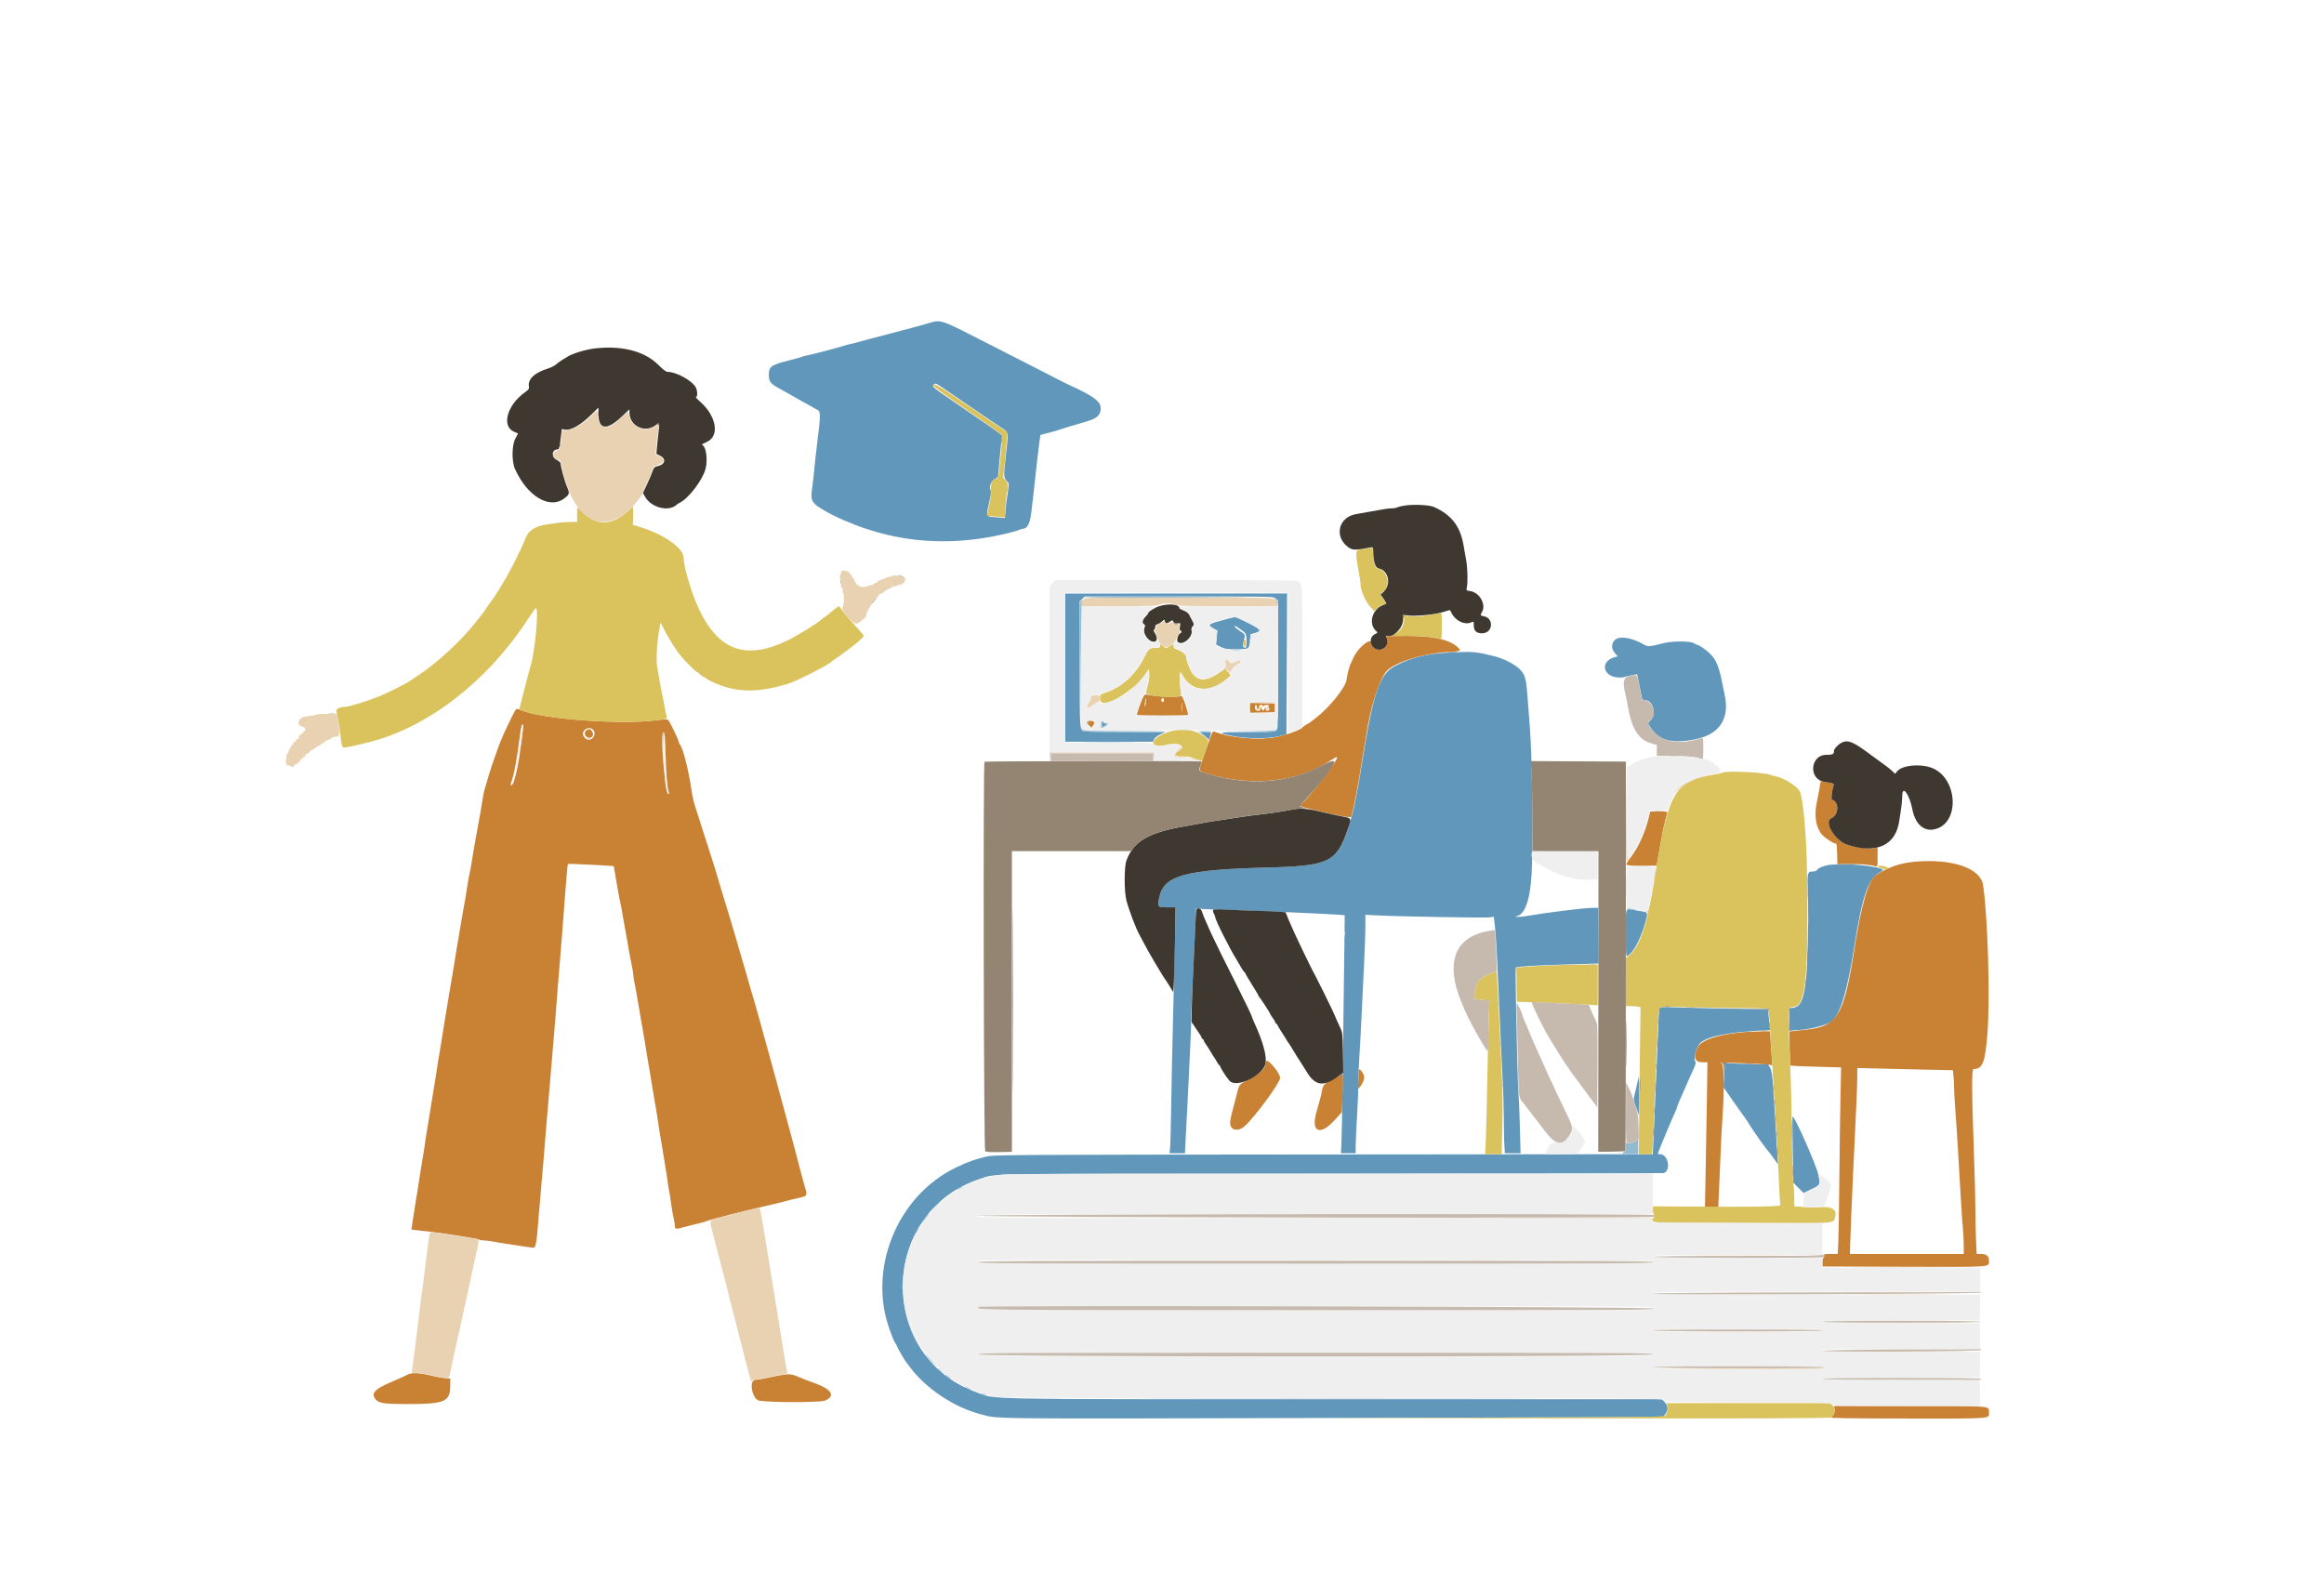 <svg id="svg" version="1.1" xmlns="http://www.w3.org/2000/svg" xmlns:xlink="http://www.w3.org/1999/xlink" width="400" height="270.346" viewBox="0, 0, 400,270.346"><g id="svgg"><path id="path0" d="M159.750 55.656 C 159.200 55.817,158.412 56.036,158.000 56.144 C 156.308 56.586,153.521 57.330,152.583 57.589 C 152.033 57.741,151.321 57.924,151.000 57.997 C 150.679 58.069,149.985 58.249,149.458 58.397 C 147.376 58.983,146.566 59.197,146.167 59.269 C 145.938 59.309,145.637 59.385,145.500 59.437 C 145.233 59.537,142.636 60.260,141.667 60.504 C 140.158 60.885,139.693 60.996,138.947 61.156 C 138.506 61.250,138.077 61.369,137.994 61.421 C 137.911 61.472,136.960 61.737,135.880 62.010 C 132.659 62.825,132.333 63.063,132.333 64.597 C 132.333 65.698,132.637 66.068,134.250 66.932 C 134.892 67.275,135.679 67.718,136.000 67.915 C 136.321 68.113,136.696 68.327,136.833 68.391 C 136.971 68.455,137.533 68.771,138.083 69.093 C 138.633 69.415,139.271 69.769,139.500 69.878 C 139.729 69.987,139.954 70.117,140.000 70.167 C 140.046 70.216,140.292 70.348,140.546 70.460 C 141.303 70.793,141.305 71.141,140.583 76.833 C 140.461 77.796,140.277 79.483,140.173 80.583 C 140.070 81.683,139.914 83.085,139.826 83.699 C 139.539 85.707,139.593 86.062,140.292 86.790 C 140.929 87.454,143.935 89.071,145.917 89.817 C 146.467 90.024,147.047 90.262,147.206 90.347 C 147.522 90.514,149.964 91.319,151.167 91.653 C 158.328 93.639,165.793 93.666,173.612 91.737 C 174.452 91.529,175.291 91.278,175.476 91.180 C 175.660 91.081,175.941 91.000,176.099 91.000 C 176.811 91.000,177.288 90.070,177.493 88.281 C 177.600 87.347,177.791 85.721,177.918 84.667 C 178.045 83.612,178.231 81.925,178.331 80.917 C 178.432 79.908,178.638 78.134,178.789 76.974 L 179.064 74.865 180.157 74.582 C 181.551 74.221,182.270 74.009,183.000 73.746 C 183.321 73.630,183.921 73.444,184.333 73.332 C 184.746 73.220,185.271 73.068,185.500 72.994 C 185.729 72.921,186.501 72.686,187.216 72.473 C 188.736 72.020,189.322 71.515,189.439 70.560 C 189.609 69.172,188.483 68.290,183.833 66.168 C 183.421 65.979,182.915 65.733,182.710 65.621 C 182.505 65.509,180.705 64.584,178.710 63.566 C 176.715 62.548,173.133 60.718,170.750 59.501 C 161.497 54.772,162.081 54.976,159.750 55.656 M162.460 66.887 C 165.701 69.114,171.807 73.269,172.333 73.606 C 173.644 74.445,173.606 74.171,173.073 78.868 C 172.733 81.870,172.751 82.227,173.264 82.781 C 173.725 83.279,173.721 83.131,173.342 85.500 C 173.247 86.096,173.125 87.163,173.071 87.871 L 172.972 89.159 171.944 89.070 C 169.480 88.859,169.666 89.186,170.318 86.204 C 170.586 84.977,170.616 84.572,170.466 84.241 C 170.218 83.697,170.640 82.762,171.305 82.380 L 171.774 82.111 172.064 78.931 C 172.223 77.181,172.390 75.552,172.436 75.309 C 172.527 74.826,173.309 75.409,164.281 69.226 C 160.485 66.626,160.408 66.562,160.676 66.239 C 160.967 65.888,161.049 65.918,162.460 66.887 M183.333 114.917 L 183.333 127.667 190.890 127.667 L 198.446 127.667 198.640 127.242 C 198.758 126.983,199.173 126.660,199.708 126.411 L 200.583 126.003 193.583 125.999 C 189.733 125.997,186.501 125.940,186.400 125.872 C 185.856 125.509,185.833 125.037,185.833 114.253 L 185.833 103.484 186.274 103.075 L 186.715 102.667 202.919 102.667 C 219.058 102.667,219.123 102.668,219.561 103.012 L 220.000 103.358 220.000 114.308 C 220.000 123.950,219.969 125.303,219.741 125.630 C 219.483 125.998,219.449 126.000,214.616 126.011 C 209.430 126.022,209.274 126.066,212.222 126.692 C 214.473 127.170,218.298 127.183,220.167 126.719 L 221.417 126.409 221.459 114.288 L 221.502 102.167 202.418 102.167 L 183.333 102.167 183.333 114.917 M211.250 106.516 C 207.797 107.443,207.700 107.510,208.854 108.158 L 209.542 108.545 209.433 109.752 L 209.323 110.959 210.120 111.354 C 210.816 111.700,211.153 111.750,212.783 111.750 C 214.995 111.750,215.043 111.720,215.136 110.254 L 215.205 109.175 215.976 108.957 C 217.228 108.604,217.059 108.360,214.769 107.208 C 213.630 106.635,212.634 106.175,212.557 106.185 C 212.480 106.195,211.892 106.344,211.250 106.516 M213.693 108.454 C 214.403 108.962,214.473 109.075,214.526 109.796 C 214.594 110.735,214.522 111.501,214.364 111.497 C 213.978 111.489,213.849 111.203,213.988 110.659 C 214.372 109.149,214.403 109.260,213.414 108.604 C 212.911 108.270,212.500 107.918,212.500 107.822 C 212.500 107.623,212.615 107.684,213.693 108.454 M278.013 110.098 C 277.304 110.695,277.287 111.693,277.974 112.444 L 278.447 112.963 277.777 113.164 C 275.497 113.847,275.816 116.272,278.226 116.573 C 278.706 116.633,279.221 116.635,279.371 116.578 C 279.675 116.461,281.733 116.020,281.780 116.062 C 281.797 116.077,281.969 116.912,282.162 117.919 C 282.354 118.926,282.548 119.919,282.593 120.125 C 282.650 120.391,282.793 120.500,283.084 120.500 C 284.469 120.500,285.185 122.732,284.170 123.887 L 283.636 124.495 283.996 125.076 C 285.462 127.448,287.704 128.072,291.789 127.245 C 295.958 126.401,297.742 123.710,296.847 119.615 C 296.763 119.231,296.569 118.279,296.416 117.500 C 295.732 114.010,295.119 112.913,293.053 111.483 C 292.670 111.217,292.274 111.000,292.172 111.000 C 292.071 111.000,291.791 110.871,291.550 110.713 C 290.949 110.319,287.858 110.311,286.333 110.699 C 283.896 111.320,283.635 111.341,283.000 110.967 C 280.990 109.781,278.835 109.406,278.013 110.098 M249.083 112.341 C 245.521 112.525,242.786 113.218,240.144 114.607 C 237.426 116.035,236.377 119.109,234.406 131.417 C 233.442 137.432,233.089 139.140,232.214 142.000 C 230.266 148.369,228.923 149.057,217.917 149.332 C 204.014 149.679,200.315 150.698,199.562 154.390 C 199.201 156.162,199.205 156.167,200.923 156.167 L 202.357 156.167 202.254 160.958 C 202.198 163.594,202.046 169.725,201.917 174.583 C 201.788 179.442,201.638 186.417,201.586 190.083 C 201.533 193.750,201.444 197.144,201.388 197.625 L 201.287 198.500 202.618 198.500 L 203.948 198.500 204.141 194.708 C 204.247 192.623,204.410 189.454,204.502 187.667 C 204.846 181.043,205.066 175.838,205.020 175.402 C 204.987 175.087,205.092 172.731,205.693 160.365 L 205.889 156.313 206.486 156.405 C 206.815 156.455,207.496 156.501,208.000 156.508 C 211.123 156.549,227.931 157.245,230.267 157.430 L 231.450 157.524 231.397 162.137 C 231.189 180.102,230.967 195.191,230.888 196.708 L 230.796 198.500 232.064 198.500 L 233.333 198.500 233.333 197.232 C 233.333 196.534,233.440 194.228,233.570 192.107 C 233.700 189.986,233.794 187.612,233.778 186.833 C 233.763 186.054,233.843 183.954,233.956 182.167 C 234.070 180.379,234.277 176.479,234.417 173.500 C 234.556 170.521,234.746 166.546,234.838 164.667 C 234.930 162.787,235.004 160.395,235.003 159.350 L 235.000 157.450 237.125 157.562 C 240.622 157.746,255.524 158.007,256.348 157.898 L 257.113 157.798 257.309 159.524 C 257.417 160.473,257.583 162.975,257.677 165.083 C 257.772 167.192,257.919 170.492,258.005 172.417 C 258.091 174.342,258.237 177.604,258.330 179.667 C 258.422 181.729,258.568 184.729,258.655 186.333 C 258.741 187.938,258.822 190.787,258.835 192.667 C 258.847 194.546,258.877 196.290,258.900 196.542 C 258.923 196.794,258.955 197.338,258.971 197.750 L 259.000 198.500 260.358 198.500 L 261.716 198.500 261.602 194.125 C 261.539 191.719,261.418 188.813,261.334 187.667 C 261.143 185.094,260.759 166.685,260.893 166.551 C 261.093 166.352,264.085 166.163,269.500 166.008 C 272.571 165.920,275.103 165.845,275.128 165.841 C 275.152 165.837,275.152 163.677,275.128 161.042 L 275.083 156.250 274.047 156.264 C 272.503 156.285,266.141 157.075,262.681 157.677 C 262.184 157.763,261.546 157.827,261.264 157.820 L 260.750 157.807 261.250 157.632 C 262.764 157.103,263.610 153.850,263.696 148.228 C 263.821 140.041,263.663 129.928,263.344 125.667 C 263.244 124.337,263.086 122.200,262.992 120.917 C 262.698 116.877,262.561 116.270,261.734 115.351 C 260.879 114.400,258.814 113.326,257.049 112.914 C 256.884 112.875,256.450 112.773,256.083 112.686 C 253.857 112.157,253.229 112.126,249.083 112.341 M189.667 124.744 C 189.667 125.131,189.704 125.158,190.010 124.995 C 190.398 124.787,190.363 124.444,189.945 124.363 C 189.742 124.324,189.667 124.427,189.667 124.744 M206.838 126.276 C 207.065 126.427,207.447 126.732,207.687 126.953 L 208.125 127.356 208.228 126.943 C 208.285 126.717,208.378 126.411,208.434 126.265 C 208.520 126.040,208.377 126.000,207.481 126.000 C 206.445 126.000,206.433 126.005,206.838 126.276 M314.993 148.849 C 313.994 148.957,312.853 149.422,312.717 149.776 C 312.670 149.899,312.391 150.000,312.097 150.000 C 311.043 150.000,311.042 150.001,311.176 154.250 C 311.301 158.232,311.114 166.266,310.842 168.583 C 310.384 172.492,309.826 173.494,308.107 173.499 C 307.894 173.500,307.829 173.582,307.899 173.764 C 307.954 173.909,308.000 174.771,308.000 175.680 L 308.000 177.333 308.751 177.333 C 311.027 177.333,314.571 176.467,315.362 175.719 C 316.816 174.339,317.971 170.457,319.144 163.000 C 320.503 154.357,321.510 151.358,323.430 150.233 C 323.843 149.991,324.160 149.771,324.133 149.744 C 323.449 149.061,317.982 148.526,314.993 148.849 M279.833 160.589 C 279.833 164.432,279.851 164.669,280.125 164.521 C 281.130 163.980,282.331 161.752,283.157 158.899 C 283.637 157.240,283.617 157.034,282.958 156.927 C 282.660 156.878,281.972 156.763,281.428 156.669 C 279.660 156.367,279.833 155.939,279.833 160.589 M285.601 173.516 C 285.560 173.645,285.482 174.950,285.427 176.417 C 285.373 177.883,285.257 180.696,285.168 182.667 C 285.080 184.637,284.930 188.125,284.836 190.417 C 284.742 192.708,284.620 195.501,284.566 196.623 L 284.467 198.663 227.775 198.708 C 173.901 198.750,171.022 198.767,169.844 199.052 C 167.669 199.577,166.713 199.918,164.596 200.928 C 154.256 205.859,149.132 218.822,153.334 229.417 C 153.407 229.600,153.561 230.012,153.677 230.333 C 153.793 230.654,153.977 231.029,154.085 231.167 C 154.194 231.304,154.335 231.567,154.400 231.750 C 154.518 232.085,155.829 234.345,155.996 234.500 C 156.045 234.546,156.306 234.883,156.576 235.250 C 159.293 238.945,164.183 242.220,168.750 243.403 C 172.041 244.256,167.969 244.212,229.488 244.058 L 286.196 243.917 286.598 243.449 C 287.173 242.780,287.140 241.947,286.513 241.321 L 286.026 240.833 229.790 240.833 C 166.872 240.833,171.593 240.929,167.924 239.584 C 150.847 233.327,151.341 208.593,168.655 202.915 C 171.645 201.935,167.464 201.997,229.350 202.003 C 260.572 202.006,286.235 201.963,286.379 201.908 C 287.659 201.417,287.117 198.667,285.741 198.667 C 285.517 198.667,285.333 198.626,285.333 198.577 C 285.333 198.485,286.597 195.377,287.193 194.000 C 287.372 193.588,287.578 193.100,287.651 192.917 C 287.723 192.733,287.982 192.150,288.225 191.621 C 288.468 191.092,288.667 190.588,288.667 190.500 C 288.667 190.413,288.881 189.871,289.144 189.296 C 289.407 188.721,289.862 187.688,290.157 187.000 C 290.776 185.554,290.981 185.092,291.557 183.833 C 291.819 183.264,291.919 182.857,291.822 182.758 C 291.401 182.330,291.961 180.159,292.661 179.505 C 293.813 178.430,297.332 177.688,302.619 177.406 L 304.655 177.297 304.581 176.607 C 304.540 176.227,304.463 175.422,304.410 174.818 L 304.312 173.719 297.781 173.610 C 294.189 173.550,289.996 173.452,288.463 173.392 C 286.149 173.301,285.663 173.322,285.601 173.516 M296.762 185.048 L 296.642 187.144 298.012 189.114 C 298.766 190.197,299.746 191.580,300.191 192.187 C 300.636 192.794,301.000 193.335,301.000 193.390 C 301.000 193.472,302.852 196.193,303.286 196.750 C 303.358 196.842,303.638 197.217,303.908 197.583 C 304.178 197.950,304.445 198.287,304.501 198.333 C 304.557 198.379,304.922 198.867,305.313 199.417 L 306.023 200.417 305.929 199.000 C 305.878 198.221,305.760 196.271,305.667 194.667 C 305.473 191.300,305.401 190.173,305.163 186.792 C 305.024 184.819,304.922 184.220,304.645 183.751 L 304.300 183.167 302.593 183.167 C 301.654 183.167,299.985 183.118,298.883 183.059 L 296.881 182.951 296.762 185.048 M281.846 186.250 C 281.715 186.800,281.590 187.346,281.568 187.464 C 281.546 187.582,281.435 188.040,281.322 188.482 C 281.130 189.230,281.150 189.379,281.600 190.601 L 282.083 191.917 282.131 190.199 C 282.157 189.255,282.157 187.755,282.131 186.866 L 282.083 185.250 281.846 186.250 M308.555 197.872 L 308.664 203.577 309.544 204.457 L 310.425 205.338 311.796 204.675 C 313.346 203.925,313.342 203.936,312.936 202.083 C 312.578 200.452,308.906 192.167,308.540 192.167 C 308.489 192.167,308.495 194.734,308.555 197.872 " stroke="none" fill="#6097bb" fill-rule="evenodd"></path><path id="path1" d="M241.513 106.208 C 241.522 106.459,241.558 106.500,241.621 106.333 C 241.674 106.196,241.799 106.028,241.900 105.961 C 242.013 105.885,241.972 105.837,241.792 105.836 C 241.596 105.834,241.504 105.956,241.513 106.208 M240.369 109.464 L 238.654 109.512 238.758 110.069 C 238.875 110.693,238.519 111.560,238.076 111.730 C 237.180 112.073,236.000 111.467,236.000 110.663 C 236.000 109.633,233.696 111.514,232.990 113.120 C 232.797 113.558,232.564 114.057,232.472 114.230 C 232.259 114.626,231.904 116.021,231.763 117.014 C 231.573 118.355,228.787 121.816,226.500 123.553 C 225.996 123.936,225.546 124.287,225.500 124.333 C 225.454 124.379,225.192 124.530,224.917 124.667 C 224.642 124.804,224.322 125.043,224.207 125.197 C 223.910 125.593,221.570 126.461,219.773 126.840 C 216.777 127.472,211.959 127.061,208.980 125.918 C 208.694 125.808,208.700 125.793,207.174 130.158 C 206.230 132.859,206.201 132.685,207.669 133.133 C 215.540 135.536,223.593 134.629,229.346 130.694 C 229.752 130.416,230.107 130.254,230.135 130.333 C 230.337 130.894,224.727 138.109,223.807 138.472 C 223.377 138.642,223.892 138.858,225.875 139.338 C 229.988 140.336,232.519 140.815,232.577 140.609 C 232.964 139.236,233.390 137.141,233.904 134.083 C 234.520 130.414,235.026 127.364,235.176 126.417 C 235.943 121.556,237.268 117.334,238.563 115.628 C 239.743 114.074,244.880 112.454,249.375 112.218 C 251.499 112.107,251.606 112.039,250.792 111.307 C 249.244 109.916,245.832 109.313,240.369 109.464 M196.742 120.015 C 196.454 120.573,195.667 122.779,195.667 123.029 C 195.667 123.105,197.654 123.167,200.083 123.167 C 202.512 123.167,204.499 123.110,204.498 123.042 C 204.493 122.735,203.984 121.025,203.728 120.454 L 203.445 119.824 202.264 119.927 C 201.200 120.019,198.620 119.825,197.471 119.566 C 197.091 119.481,196.985 119.546,196.742 120.015 M197.233 120.983 C 197.172 121.365,197.087 121.643,197.045 121.600 C 197.002 121.557,197.019 121.212,197.083 120.833 C 197.147 120.454,197.232 120.177,197.272 120.217 C 197.312 120.256,197.294 120.601,197.233 120.983 M200.333 120.500 C 200.333 120.683,200.263 120.833,200.177 120.833 C 199.953 120.833,199.795 120.530,199.917 120.333 C 200.091 120.051,200.333 120.148,200.333 120.500 M203.456 122.371 C 203.420 122.763,203.391 122.483,203.390 121.750 C 203.390 121.017,203.419 120.696,203.454 121.037 C 203.490 121.379,203.491 121.979,203.456 122.371 M215.167 121.833 L 215.167 122.677 217.292 122.630 L 219.417 122.583 219.417 121.833 L 219.417 121.083 217.292 121.037 L 215.167 120.990 215.167 121.833 M216.333 121.667 C 216.333 121.850,216.408 122.000,216.500 122.000 C 216.592 122.000,216.667 121.850,216.667 121.667 C 216.667 121.298,217.323 121.177,217.346 121.542 C 217.357 121.708,217.376 121.708,217.444 121.542 C 217.490 121.427,217.765 121.334,218.056 121.336 C 218.458 121.338,218.524 121.377,218.333 121.500 C 218.196 121.589,218.161 121.663,218.256 121.664 C 218.351 121.666,218.440 121.817,218.454 122.000 C 218.471 122.227,218.377 122.333,218.156 122.333 C 217.936 122.333,217.830 122.215,217.823 121.958 L 217.812 121.583 217.661 121.958 C 217.579 122.165,217.468 122.333,217.417 122.333 C 217.365 122.333,217.255 122.165,217.172 121.958 C 217.031 121.607,217.020 121.605,217.011 121.923 C 216.991 122.552,216.000 122.467,216.000 121.836 C 216.000 121.560,216.075 121.333,216.167 121.333 C 216.258 121.333,216.333 121.483,216.333 121.667 M88.626 122.375 C 88.409 122.707,86.874 125.878,86.508 126.750 C 85.965 128.043,85.598 129.003,85.338 129.812 C 85.172 130.328,84.957 130.938,84.860 131.167 C 84.694 131.561,83.667 134.909,83.327 136.167 C 83.240 136.487,83.094 137.275,83.002 137.917 C 82.910 138.558,82.764 139.458,82.677 139.917 C 82.519 140.757,82.115 142.974,81.812 144.667 C 81.530 146.244,81.340 147.381,81.183 148.417 C 81.100 148.967,80.954 149.754,80.858 150.167 C 80.762 150.579,80.601 151.442,80.500 152.083 C 80.091 154.689,79.960 155.469,79.747 156.583 C 79.625 157.225,79.447 158.237,79.354 158.833 C 79.260 159.429,79.065 160.592,78.921 161.417 C 78.549 163.546,78.381 164.572,78.168 166.000 C 78.066 166.688,77.876 167.813,77.746 168.500 C 77.616 169.188,77.429 170.275,77.332 170.917 C 77.234 171.558,77.083 172.496,76.997 173.000 C 76.911 173.504,76.732 174.554,76.599 175.333 C 76.467 176.112,76.275 177.313,76.174 178.000 C 76.073 178.688,75.884 179.850,75.756 180.583 C 75.487 182.116,75.257 183.551,74.997 185.333 C 74.896 186.021,74.712 187.146,74.587 187.833 C 74.462 188.521,74.273 189.683,74.167 190.417 C 74.061 191.150,73.872 192.313,73.747 193.000 C 73.622 193.688,73.440 194.794,73.343 195.458 C 73.246 196.123,73.087 197.210,72.990 197.875 C 72.893 198.540,72.712 199.646,72.587 200.333 C 72.462 201.021,72.275 202.183,72.171 202.917 C 72.068 203.650,71.911 204.662,71.823 205.167 C 71.592 206.491,71.336 208.101,71.172 209.250 C 71.094 209.800,70.978 210.559,70.914 210.937 L 70.798 211.623 71.524 211.724 C 71.923 211.779,72.737 211.869,73.333 211.924 C 75.421 212.117,82.417 213.213,82.472 213.356 C 82.503 213.435,82.816 213.500,83.168 213.500 C 83.520 213.500,84.170 213.571,84.612 213.657 C 85.577 213.845,88.078 214.242,89.917 214.499 C 90.650 214.601,91.449 214.715,91.691 214.752 C 92.253 214.836,92.330 214.380,92.832 208.000 C 92.929 206.762,93.116 204.588,93.247 203.167 C 93.470 200.757,93.591 199.307,94.011 194.000 C 94.102 192.854,94.285 190.717,94.417 189.250 C 94.549 187.783,94.736 185.571,94.833 184.333 C 94.931 183.096,95.118 180.846,95.250 179.333 C 95.474 176.758,95.553 175.775,95.998 170.000 C 96.094 168.762,96.281 166.475,96.414 164.917 C 96.652 162.143,96.815 160.031,97.171 155.167 C 97.431 151.596,97.687 148.758,97.754 148.691 C 97.813 148.632,105.546 149.008,105.623 149.074 C 105.645 149.092,105.731 149.552,105.813 150.096 C 106.041 151.594,106.664 155.008,106.831 155.667 C 106.912 155.987,107.064 156.813,107.169 157.500 C 107.275 158.188,107.460 159.237,107.581 159.833 C 107.703 160.429,107.886 161.442,107.989 162.083 C 108.258 163.756,108.440 164.745,108.740 166.167 C 108.885 166.854,109.003 167.584,109.002 167.789 C 109.001 167.994,109.071 168.482,109.158 168.873 C 109.246 169.264,109.403 170.108,109.509 170.750 C 109.614 171.392,109.797 172.442,109.915 173.083 C 110.033 173.725,110.217 174.813,110.322 175.500 C 110.428 176.188,110.618 177.275,110.744 177.917 C 110.870 178.558,111.060 179.683,111.166 180.417 C 111.271 181.150,111.422 182.088,111.501 182.500 C 111.682 183.447,112.087 185.871,112.336 187.500 C 112.441 188.188,112.627 189.275,112.749 189.917 C 112.871 190.558,113.056 191.683,113.161 192.417 C 113.392 194.043,113.569 195.147,113.895 197.000 C 114.032 197.779,114.229 198.979,114.333 199.667 C 114.436 200.354,114.600 201.367,114.697 201.917 C 114.793 202.467,114.898 203.179,114.931 203.500 C 114.963 203.821,115.060 204.421,115.147 204.833 C 115.235 205.246,115.393 206.258,115.498 207.083 C 115.604 207.908,115.798 209.049,115.929 209.618 C 116.060 210.186,116.167 210.843,116.167 211.076 C 116.167 211.594,116.346 211.603,117.917 211.164 C 118.558 210.984,119.608 210.719,120.250 210.574 C 120.892 210.429,121.604 210.218,121.833 210.105 C 122.235 209.906,128.920 208.215,132.167 207.491 C 133.037 207.296,134.162 207.025,134.667 206.889 C 135.171 206.752,135.808 206.579,136.083 206.505 C 136.358 206.430,137.061 206.268,137.645 206.145 C 138.898 205.882,138.971 205.759,138.604 204.524 C 138.450 204.006,138.247 203.283,138.152 202.917 C 138.057 202.550,137.876 201.875,137.749 201.417 C 137.622 200.958,137.486 200.433,137.447 200.250 C 137.408 200.067,137.172 199.167,136.923 198.250 C 136.674 197.333,136.212 195.608,135.896 194.417 C 135.580 193.225,135.134 191.575,134.904 190.750 C 134.674 189.925,134.420 188.987,134.340 188.667 C 134.165 187.973,133.700 186.266,133.000 183.750 C 132.719 182.742,132.348 181.392,132.174 180.750 C 132.001 180.108,131.739 179.171,131.593 178.667 C 131.447 178.162,131.143 177.057,130.919 176.210 C 130.695 175.362,130.318 174.012,130.081 173.210 C 129.103 169.897,128.809 168.884,128.642 168.250 C 128.545 167.883,128.371 167.283,128.254 166.917 C 128.138 166.550,127.951 165.912,127.838 165.500 C 127.725 165.087,127.537 164.450,127.421 164.083 C 127.305 163.717,127.129 163.117,127.029 162.750 C 126.804 161.918,126.015 159.226,125.833 158.667 C 125.759 158.438,125.497 157.575,125.252 156.750 C 125.008 155.925,124.745 155.063,124.669 154.833 C 124.593 154.604,124.337 153.760,124.099 152.958 C 123.168 149.816,122.771 148.519,122.249 146.917 C 121.951 146.000,121.313 144.012,120.831 142.500 C 120.349 140.987,119.787 139.225,119.582 138.583 C 119.377 137.942,119.122 136.779,119.015 136.000 C 118.553 132.643,117.528 128.641,116.989 128.092 C 116.903 128.005,116.833 127.828,116.833 127.699 C 116.833 127.420,115.369 124.365,115.057 123.991 C 114.863 123.758,114.652 123.756,113.045 123.966 C 106.872 124.773,93.384 123.779,89.716 122.247 C 88.952 121.927,88.916 121.931,88.626 122.375 M187.218 124.274 C 187.163 124.417,187.279 124.685,187.484 124.889 L 187.848 125.250 188.165 124.833 C 188.523 124.362,188.400 124.136,187.747 124.067 C 187.481 124.038,187.277 124.118,187.218 124.274 M90.051 124.792 C 90.116 124.907,89.797 127.481,89.344 130.500 C 89.071 132.321,88.516 134.581,88.254 134.939 C 87.936 135.374,87.786 135.141,88.014 134.565 C 88.450 133.458,88.946 130.804,89.436 126.958 C 89.700 124.892,89.836 124.411,90.051 124.792 M102.071 125.595 C 102.672 126.196,102.165 127.333,101.296 127.333 C 100.887 127.333,100.333 126.742,100.333 126.305 C 100.333 125.476,101.483 125.006,102.071 125.595 M100.958 125.680 C 100.351 126.034,100.707 127.000,101.444 127.000 C 102.004 127.000,102.260 126.417,101.925 125.905 C 101.638 125.467,101.413 125.415,100.958 125.680 M114.557 129.869 C 114.657 133.374,114.829 135.409,115.099 136.314 C 115.188 136.614,115.160 136.692,114.984 136.634 C 114.511 136.479,113.696 127.200,114.069 126.228 C 114.333 125.540,114.459 126.486,114.557 129.869 M313.164 135.697 C 313.051 136.368,312.856 137.390,312.730 137.969 C 312.205 140.369,312.503 142.353,313.580 143.632 C 314.075 144.221,315.495 145.167,315.884 145.167 C 316.115 145.167,316.162 145.433,316.203 146.958 L 316.250 148.750 318.083 148.702 C 319.795 148.657,321.926 148.834,322.792 149.093 C 323.163 149.204,323.167 149.189,323.167 147.542 L 323.167 145.878 322.459 146.008 C 321.664 146.153,319.253 145.823,317.925 145.388 C 315.800 144.692,313.844 141.422,315.196 140.827 C 316.514 140.247,316.595 138.060,315.315 137.633 C 315.125 137.569,315.275 136.257,315.599 135.140 C 315.683 134.852,315.554 134.805,314.059 134.581 L 313.368 134.477 313.164 135.697 M283.826 140.542 C 283.203 143.179,282.045 145.763,280.674 147.573 C 279.544 149.067,279.458 149.000,282.492 149.000 L 285.152 149.000 285.234 148.458 C 285.280 148.160,285.550 146.622,285.835 145.039 C 286.290 142.511,286.497 141.566,286.932 140.042 C 287.037 139.673,287.015 139.667,285.536 139.667 L 284.033 139.667 283.826 140.542 M329.500 148.325 C 326.960 148.556,324.749 149.338,322.809 150.690 C 321.568 151.556,320.347 155.797,319.170 163.333 C 317.371 174.849,316.270 176.675,310.792 177.235 C 310.265 177.289,309.416 177.377,308.906 177.430 L 307.979 177.527 308.031 180.417 C 308.060 182.006,308.124 183.347,308.174 183.397 C 308.224 183.447,310.205 183.540,312.575 183.604 L 316.884 183.721 316.776 188.819 C 316.716 191.623,316.627 198.079,316.579 203.167 C 316.530 208.254,316.448 213.185,316.396 214.125 L 316.301 215.833 315.083 215.833 C 313.947 215.833,313.870 215.856,313.952 216.167 C 314.000 216.353,313.957 216.500,313.853 216.500 C 313.744 216.500,313.667 216.807,313.667 217.244 L 313.667 217.987 327.708 218.035 C 343.026 218.088,342.333 218.133,342.333 217.069 C 342.333 216.173,341.959 215.833,340.971 215.833 L 340.219 215.833 340.110 213.458 C 340.050 212.152,340.001 209.808,340.001 208.250 C 340.000 206.692,339.891 202.379,339.757 198.667 C 339.362 187.694,339.341 184.000,339.675 184.000 C 341.258 184.000,341.690 182.877,342.081 177.750 C 342.549 171.593,342.127 157.555,341.316 152.316 C 340.864 149.401,335.941 147.738,329.500 148.325 M300.583 177.617 C 296.214 177.915,292.886 178.936,292.246 180.175 C 291.376 181.856,291.640 182.833,292.962 182.833 L 293.884 182.833 293.775 189.792 C 293.715 193.619,293.617 199.247,293.558 202.300 L 293.451 207.850 294.600 207.800 L 295.750 207.750 295.860 205.167 C 295.921 203.746,296.052 200.671,296.150 198.333 C 296.249 195.996,296.403 193.085,296.493 191.866 C 296.817 187.465,296.721 183.000,296.303 183.000 C 296.106 183.000,295.978 182.967,296.018 182.926 C 296.125 182.819,304.075 183.137,304.601 183.269 L 305.043 183.380 304.936 181.732 C 304.877 180.825,304.784 179.502,304.730 178.792 L 304.632 177.500 303.024 177.530 C 302.140 177.547,301.042 177.586,300.583 177.617 M217.933 182.690 C 217.893 182.814,217.815 183.125,217.760 183.379 C 217.604 184.091,216.416 185.117,214.901 185.851 C 213.240 186.654,213.311 186.565,212.848 188.417 C 212.642 189.242,212.400 190.179,212.310 190.500 C 211.732 192.561,211.620 193.319,211.824 193.810 C 212.174 194.656,213.282 194.674,214.218 193.849 C 215.915 192.353,220.328 186.353,220.332 185.538 C 220.335 184.684,218.129 182.065,217.933 182.690 M331.353 184.103 L 336.123 184.204 336.228 185.210 C 336.286 185.763,336.332 186.673,336.331 187.233 C 336.330 187.792,336.441 189.713,336.578 191.500 C 336.716 193.287,336.907 196.213,337.004 198.000 C 337.101 199.787,337.251 202.338,337.337 203.667 C 337.423 204.996,337.536 206.908,337.589 207.917 C 337.642 208.925,337.754 210.463,337.838 211.333 C 337.923 212.204,337.993 213.573,337.996 214.375 L 338.000 215.833 328.201 215.833 L 318.401 215.833 318.449 214.208 C 318.475 213.315,318.573 210.708,318.667 208.417 C 318.822 204.651,318.933 202.235,319.500 190.333 C 319.594 188.362,319.670 186.091,319.669 185.285 L 319.667 183.821 323.125 183.912 C 325.027 183.962,328.730 184.048,331.353 184.103 M233.831 185.292 C 233.830 186.002,233.784 186.752,233.728 186.958 C 233.572 187.540,233.927 187.402,234.326 186.725 C 234.896 185.759,234.933 185.249,234.479 184.584 C 233.914 183.753,233.834 183.841,233.831 185.292 M230.699 185.044 C 230.603 185.160,229.927 185.546,229.198 185.902 C 227.809 186.579,227.690 186.733,227.445 188.167 C 227.406 188.396,227.247 189.033,227.093 189.583 C 226.938 190.133,226.698 190.996,226.559 191.500 C 225.616 194.929,227.234 195.551,229.772 192.734 L 230.958 191.417 231.080 188.125 C 231.200 184.909,231.150 184.501,230.699 185.044 M70.083 236.632 C 69.808 236.795,68.620 237.334,67.442 237.829 C 64.495 239.068,63.805 239.811,64.641 240.843 C 65.176 241.504,66.145 241.661,69.702 241.664 C 76.735 241.670,77.500 241.336,77.500 238.262 L 77.500 237.250 76.708 237.216 C 76.273 237.198,75.129 236.992,74.167 236.758 C 72.084 236.253,70.788 236.213,70.083 236.632 M134.083 236.745 C 133.442 236.861,132.368 237.078,131.697 237.227 C 131.027 237.377,130.260 237.500,129.992 237.500 C 128.938 237.500,129.342 240.438,130.477 241.023 C 131.185 241.388,140.995 241.444,141.926 241.089 C 143.875 240.344,143.204 239.135,140.256 238.081 C 139.387 237.771,138.132 237.288,137.466 237.008 C 136.150 236.455,135.835 236.431,134.083 236.745 M315.766 242.420 C 315.903 242.965,315.574 243.746,315.113 243.969 C 314.855 244.093,318.695 244.147,328.342 244.155 C 343.308 244.168,342.333 244.244,342.333 243.056 C 342.333 241.949,342.990 242.000,328.674 242.000 L 315.660 242.000 315.766 242.420 " stroke="none" fill="#c98134" fill-rule="evenodd"></path><path id="path2" d="M160.696 66.439 C 160.726 66.589,163.375 68.503,166.583 70.692 C 169.792 72.880,172.443 74.794,172.475 74.945 C 172.528 75.191,172.129 79.851,171.903 81.625 C 171.843 82.100,171.731 82.333,171.565 82.333 C 170.936 82.333,170.462 83.201,170.564 84.167 C 170.634 84.820,170.547 85.609,170.260 86.915 C 170.039 87.923,169.872 88.758,169.888 88.772 C 169.904 88.785,170.599 88.849,171.434 88.914 L 172.951 89.032 173.071 86.982 C 173.137 85.855,173.260 84.803,173.345 84.644 C 173.650 84.076,173.523 83.126,173.082 82.665 L 172.664 82.229 172.906 79.906 C 173.038 78.629,173.199 76.864,173.261 75.984 L 173.375 74.386 171.729 73.304 C 170.824 72.708,168.101 70.859,165.678 69.194 C 161.489 66.315,160.571 65.808,160.696 66.439 M108.000 88.029 C 105.278 90.475,102.693 90.539,100.364 88.217 C 99.264 87.120,99.333 87.095,99.333 88.583 L 99.333 89.833 98.208 89.835 C 97.590 89.835,96.633 89.905,96.083 89.990 C 95.533 90.075,94.739 90.187,94.318 90.240 C 92.293 90.493,90.988 91.268,90.513 92.500 C 89.720 94.553,87.785 98.402,86.531 100.417 C 86.246 100.875,85.808 101.587,85.559 102.000 C 85.309 102.412,84.789 103.172,84.402 103.689 C 84.016 104.205,83.620 104.775,83.524 104.956 C 83.427 105.137,83.101 105.581,82.799 105.944 C 82.497 106.307,82.025 106.893,81.750 107.246 C 79.480 110.164,75.314 114.032,72.250 116.064 C 71.608 116.490,71.008 116.896,70.917 116.966 C 70.152 117.553,66.754 119.275,65.000 119.966 C 63.050 120.734,60.029 121.652,59.417 121.663 C 58.508 121.679,57.799 122.017,57.899 122.387 C 58.047 122.934,58.500 125.570,58.569 126.287 C 58.751 128.178,58.875 128.667,59.175 128.667 C 59.490 128.667,60.847 128.408,61.833 128.160 C 62.154 128.079,62.867 127.902,63.417 127.766 C 73.643 125.236,84.005 117.194,91.000 106.356 C 91.596 105.432,92.150 104.675,92.232 104.672 C 92.776 104.653,92.081 112.259,91.323 114.616 C 91.172 115.087,90.614 117.216,89.674 120.917 L 89.378 122.083 89.851 122.290 C 93.167 123.740,106.175 124.722,112.631 124.009 C 114.874 123.761,114.894 123.752,114.684 123.061 C 114.604 122.798,114.451 122.058,114.343 121.417 C 114.235 120.775,114.044 119.800,113.918 119.250 C 113.792 118.700,113.603 117.688,113.498 117.000 C 113.393 116.313,113.238 115.436,113.154 115.051 C 112.861 113.722,113.075 110.146,113.594 107.707 L 113.709 107.163 114.237 108.207 C 115.168 110.047,116.261 111.784,117.250 112.990 C 117.877 113.756,119.812 115.667,119.961 115.667 C 120.042 115.667,120.285 115.854,120.500 116.083 C 120.715 116.313,120.985 116.500,121.098 116.500 C 121.212 116.500,121.331 116.556,121.361 116.625 C 121.454 116.835,122.752 117.488,123.949 117.928 C 127.444 119.213,130.862 119.144,135.611 117.692 C 137.185 117.212,142.684 114.408,143.167 113.840 C 143.212 113.786,143.473 113.600,143.746 113.426 C 144.018 113.252,144.318 113.047,144.412 112.970 C 144.506 112.892,145.090 112.462,145.710 112.014 C 147.127 110.988,148.667 109.664,148.667 109.471 C 148.667 109.321,148.420 109.030,146.438 106.846 C 145.808 106.151,145.105 105.302,144.874 104.958 C 144.644 104.615,144.424 104.333,144.385 104.333 C 144.295 104.333,142.977 105.355,142.752 105.599 C 142.659 105.700,142.321 105.955,142.000 106.167 C 141.679 106.378,141.342 106.635,141.250 106.737 C 140.875 107.155,137.304 109.356,135.750 110.128 C 128.529 113.713,123.765 112.097,120.324 104.896 C 119.070 102.272,117.668 97.586,117.666 96.010 C 117.664 94.306,114.053 91.817,109.833 90.611 L 108.917 90.349 108.971 89.289 C 109.001 88.705,109.001 87.998,108.971 87.716 L 108.917 87.205 108.000 88.029 M235.417 94.370 C 233.445 94.678,233.542 94.636,233.459 95.203 C 233.416 95.494,233.484 96.298,233.609 96.991 C 234.117 99.806,234.167 100.121,234.167 100.546 C 234.167 101.607,235.053 103.611,235.937 104.547 L 236.529 105.175 237.112 104.664 C 237.432 104.383,237.906 104.110,238.165 104.059 L 238.637 103.964 238.152 103.200 C 237.551 102.252,237.550 102.266,238.208 101.678 C 239.388 100.624,238.760 98.189,237.233 97.903 C 236.661 97.795,236.434 97.070,236.294 94.912 L 236.250 94.240 235.417 94.370 M245.917 105.856 C 244.747 106.078,243.865 106.146,242.958 106.083 L 241.667 105.992 241.667 106.585 C 241.667 107.808,240.918 108.836,239.724 109.252 C 239.146 109.453,239.396 109.475,242.254 109.477 C 244.473 109.479,245.797 109.558,246.670 109.740 C 247.356 109.883,247.973 110.000,248.042 110.000 C 248.110 110.000,248.167 108.987,248.167 107.750 C 248.167 105.711,248.139 105.502,247.875 105.519 C 247.715 105.530,246.833 105.681,245.917 105.856 M214.108 110.245 C 213.945 110.671,213.978 111.333,214.163 111.333 C 214.406 111.333,214.554 110.567,214.373 110.244 C 214.226 109.981,214.209 109.982,214.108 110.245 M199.667 111.162 C 199.667 111.423,199.558 111.500,199.188 111.500 C 197.921 111.500,197.672 111.655,197.145 112.769 C 195.570 116.103,193.069 118.388,189.958 119.336 C 189.308 119.533,189.211 119.776,189.438 120.625 C 189.849 122.157,195.304 118.823,197.263 115.843 L 197.750 115.103 197.802 116.010 C 197.846 116.781,197.726 117.454,197.233 119.190 C 197.094 119.682,200.643 120.172,202.498 119.917 C 203.362 119.798,203.366 119.795,203.271 119.274 C 203.061 118.118,202.961 116.510,203.072 116.071 L 203.188 115.605 203.607 116.344 C 205.169 119.100,208.403 119.296,211.208 116.805 L 211.832 116.250 211.347 115.670 L 210.862 115.089 210.139 115.606 C 207.805 117.273,206.350 117.374,205.259 115.943 C 204.819 115.366,204.167 113.687,204.167 113.133 C 204.167 112.698,203.480 112.102,202.674 111.836 C 202.151 111.663,202.000 111.529,202.000 111.237 L 202.000 110.861 201.344 111.220 L 200.689 111.579 200.178 111.201 C 199.677 110.831,199.667 110.830,199.667 111.162 M197.104 120.756 C 197.047 120.905,197.008 121.190,197.017 121.389 C 197.028 121.617,197.084 121.536,197.171 121.168 C 197.317 120.548,197.277 120.306,197.104 120.756 M203.390 121.750 C 203.391 122.483,203.420 122.763,203.456 122.371 C 203.491 121.979,203.490 121.379,203.454 121.037 C 203.419 120.696,203.390 121.017,203.390 121.750 M215.045 121.833 C 215.045 122.246,215.078 122.415,215.118 122.208 C 215.157 122.002,215.157 121.665,215.118 121.458 C 215.078 121.252,215.045 121.421,215.045 121.833 M216.667 121.740 C 216.667 121.964,216.728 122.185,216.803 122.231 C 216.878 122.278,216.907 122.095,216.868 121.825 C 216.780 121.229,216.667 121.181,216.667 121.740 M202.667 125.615 C 200.375 125.998,198.500 127.028,198.500 127.904 C 198.500 128.340,199.584 128.514,200.593 128.241 C 202.839 127.633,204.429 128.435,202.756 129.330 C 201.873 129.803,202.253 130.258,203.482 130.200 C 204.198 130.166,204.772 130.241,205.232 130.429 C 205.609 130.583,206.144 130.763,206.422 130.829 L 206.928 130.949 207.498 129.233 C 208.065 127.525,208.066 127.516,207.742 127.158 C 206.720 126.029,204.405 125.325,202.667 125.615 M114.070 126.224 C 114.023 126.347,114.007 127.003,114.036 127.682 L 114.087 128.917 114.168 127.458 C 114.250 126.004,114.233 125.799,114.070 126.224 M296.500 132.986 C 296.362 133.065,295.912 133.180,295.500 133.242 C 288.243 134.338,287.215 136.005,284.914 150.417 C 284.680 151.883,284.422 153.421,284.340 153.833 C 284.259 154.246,284.100 155.071,283.988 155.667 C 283.875 156.262,283.720 156.832,283.643 156.932 C 283.566 157.032,283.542 157.153,283.589 157.200 C 283.696 157.307,283.345 158.665,282.758 160.417 C 282.156 162.213,281.292 163.717,280.493 164.359 L 279.833 164.889 279.833 169.028 L 279.833 173.167 280.708 173.169 C 281.190 173.170,281.759 173.218,281.974 173.276 L 282.364 173.380 282.235 182.899 C 282.164 188.133,282.100 193.823,282.094 195.542 L 282.083 198.666 283.198 198.667 L 284.313 198.667 284.399 197.958 C 284.446 197.569,284.529 195.938,284.583 194.333 C 284.637 192.729,284.750 189.879,284.834 188.000 C 284.918 186.121,285.069 182.521,285.171 180.000 C 285.421 173.783,285.461 173.473,286.041 173.318 C 286.293 173.251,288.130 173.261,290.124 173.341 C 292.118 173.421,296.134 173.490,299.047 173.493 C 303.131 173.499,304.360 173.548,304.415 173.708 C 304.453 173.823,304.641 176.617,304.832 179.917 C 305.023 183.217,305.282 187.417,305.408 189.250 C 305.715 193.735,305.973 198.435,306.173 203.201 C 306.264 205.375,306.383 207.268,306.437 207.410 C 306.546 207.694,301.693 207.771,290.042 207.672 L 284.500 207.624 284.500 208.302 C 284.500 208.675,284.575 209.027,284.667 209.084 C 284.779 209.153,284.779 209.290,284.667 209.499 C 284.094 210.570,282.835 210.483,299.625 210.536 C 316.182 210.588,315.489 210.628,315.829 209.596 C 316.267 208.268,315.392 207.621,313.368 207.777 C 312.651 207.833,311.337 207.823,310.449 207.757 L 308.833 207.636 308.832 206.193 C 308.832 205.399,308.757 204.300,308.666 203.750 C 308.575 203.200,308.462 199.375,308.415 195.250 C 308.369 191.125,308.259 186.325,308.172 184.583 C 307.837 177.884,307.778 173.510,308.023 173.432 C 308.148 173.392,308.532 173.312,308.876 173.255 C 310.793 172.937,311.257 168.048,311.026 150.583 C 310.937 143.818,310.334 137.079,309.734 136.137 C 309.111 135.158,306.900 133.830,305.473 133.579 C 305.183 133.527,304.884 133.448,304.810 133.402 C 304.101 132.964,297.148 132.616,296.500 132.986 M323.247 149.162 C 323.432 149.461,324.657 149.743,324.866 149.534 C 325.006 149.394,324.938 149.301,324.600 149.173 C 324.024 148.954,323.114 148.947,323.247 149.162 M266.667 166.171 C 265.063 166.235,263.130 166.345,262.371 166.416 L 260.992 166.544 261.038 169.480 L 261.083 172.417 262.083 172.452 C 266.858 172.619,272.497 172.857,273.625 172.939 L 275.000 173.039 275.000 169.520 L 275.000 166.000 272.292 166.028 C 270.802 166.043,268.271 166.107,266.667 166.171 M256.417 167.585 C 254.590 168.336,253.908 169.232,253.814 171.002 L 253.765 171.914 254.424 172.030 C 254.787 172.095,255.373 172.152,255.727 172.157 L 256.371 172.167 256.265 174.458 C 256.206 175.719,256.086 180.650,255.998 185.417 C 255.910 190.183,255.789 195.115,255.729 196.375 L 255.620 198.667 257.039 198.667 L 258.459 198.667 258.577 193.958 C 258.663 190.555,258.623 187.726,258.434 183.750 C 258.290 180.725,258.094 176.600,257.998 174.583 C 257.684 167.941,257.635 167.167,257.525 167.171 C 257.466 167.173,256.967 167.359,256.417 167.585 M287.009 241.941 C 287.204 242.453,286.970 243.346,286.549 243.695 C 286.330 243.877,280.791 243.932,255.599 244.001 L 224.917 244.085 269.784 244.126 C 302.390 244.156,314.762 244.116,315.057 243.982 C 315.871 243.611,316.060 242.545,315.424 241.909 L 315.015 241.500 300.928 241.500 L 286.842 241.500 287.009 241.941 " stroke="none" fill="#dac25c" fill-rule="evenodd"></path><path id="path3" d="M102.167 59.998 C 100.714 60.182,98.302 60.935,97.667 61.403 C 97.529 61.504,97.154 61.732,96.833 61.909 C 96.513 62.087,96.036 62.431,95.774 62.674 C 95.513 62.918,94.875 63.249,94.358 63.412 C 91.963 64.162,90.792 65.279,91.039 66.576 C 91.102 66.905,90.975 67.080,90.350 67.525 C 87.233 69.744,86.255 73.432,88.543 74.342 C 88.840 74.461,89.108 74.576,89.138 74.598 C 89.169 74.620,88.982 75.001,88.725 75.444 C 88.092 76.531,88.044 79.401,88.636 80.718 C 90.723 85.359,94.508 87.671,97.039 85.849 C 98.037 85.130,98.095 84.924,97.608 83.819 C 97.205 82.905,96.500 80.352,96.500 79.805 C 96.500 79.626,96.239 79.374,95.845 79.173 C 94.804 78.642,94.962 77.333,96.068 77.333 C 96.219 77.333,96.348 76.803,96.491 75.591 L 96.698 73.848 97.167 73.942 C 98.222 74.153,99.942 73.184,101.830 71.313 L 103.000 70.155 103.001 71.203 C 103.002 73.971,104.399 74.167,106.959 71.758 L 108.333 70.465 108.337 71.024 C 108.352 73.373,111.033 74.619,112.904 73.147 C 113.510 72.671,113.546 72.763,113.354 74.274 C 113.263 74.994,113.140 76.156,113.082 76.855 L 112.975 78.127 113.613 78.439 C 114.758 78.998,114.466 80.002,113.082 80.261 C 112.643 80.344,112.527 80.481,112.269 81.220 C 112.104 81.695,111.672 82.708,111.310 83.472 L 110.651 84.860 111.059 85.555 C 112.163 87.431,115.194 88.143,116.500 86.833 C 116.546 86.787,116.774 86.651,117.007 86.532 C 118.564 85.732,120.941 82.602,121.436 80.702 C 121.820 79.230,121.560 77.013,120.961 76.643 C 120.723 76.495,120.708 76.507,121.682 76.053 C 123.412 75.247,123.494 72.969,121.877 70.640 C 121.580 70.213,120.944 69.519,120.463 69.098 C 119.983 68.678,119.682 68.333,119.795 68.333 C 120.077 68.333,120.059 67.263,119.767 66.700 C 119.155 65.518,116.420 64.009,114.876 64.002 C 114.636 64.001,114.098 63.591,113.376 62.860 C 110.963 60.418,106.953 59.394,102.167 59.998 M241.885 86.999 C 241.318 87.079,240.704 87.224,240.521 87.322 C 240.338 87.420,239.907 87.500,239.563 87.500 C 238.967 87.500,238.574 87.559,235.667 88.083 C 234.979 88.207,233.933 88.395,233.343 88.501 C 230.325 89.041,229.586 92.448,232.104 94.217 C 232.815 94.717,233.373 94.719,235.875 94.230 C 236.316 94.144,236.334 94.167,236.351 94.862 C 236.400 96.799,236.705 97.730,237.333 97.856 C 238.953 98.184,239.478 100.511,238.216 101.773 L 237.648 102.341 238.165 103.107 C 238.450 103.528,238.660 103.889,238.633 103.908 C 238.606 103.927,238.321 104.046,238.000 104.172 C 236.095 104.923,235.477 107.472,236.912 108.663 C 237.151 108.861,237.130 108.908,236.712 109.111 C 235.318 109.786,235.876 111.833,237.454 111.833 C 238.418 111.833,239.041 110.837,238.696 109.846 C 238.559 109.453,238.569 109.370,238.747 109.439 C 239.754 109.825,241.500 108.072,241.500 106.674 L 241.500 105.804 242.162 105.916 C 243.570 106.154,247.229 105.768,248.802 105.217 C 249.197 105.078,249.544 104.991,249.572 105.024 C 249.601 105.057,249.747 105.325,249.897 105.620 C 250.506 106.818,252.030 107.567,253.061 107.175 C 253.690 106.936,253.667 106.917,253.667 107.689 C 253.667 108.592,254.116 109.000,255.109 109.000 C 256.946 109.000,257.198 106.407,255.394 106.068 C 254.764 105.950,254.750 105.916,255.083 105.333 C 255.822 104.041,254.666 101.979,253.069 101.739 C 252.362 101.633,252.351 101.621,252.466 101.107 C 252.654 100.266,252.601 97.854,252.365 96.500 C 252.245 95.813,252.027 94.575,251.882 93.750 C 251.316 90.533,249.762 88.556,246.773 87.248 C 246.009 86.914,243.423 86.782,241.885 86.999 M198.854 104.619 C 198.201 104.959,197.667 105.328,197.667 105.439 C 197.667 105.550,197.442 105.866,197.167 106.141 C 196.625 106.683,196.520 107.235,196.916 107.456 C 197.119 107.570,197.130 107.687,196.977 108.094 C 196.605 109.079,197.817 110.666,198.761 110.429 C 199.245 110.307,199.223 109.653,198.708 108.842 C 198.526 108.555,198.506 108.415,198.641 108.370 C 198.747 108.334,198.833 108.132,198.833 107.921 C 198.833 107.660,198.955 107.506,199.212 107.441 C 199.420 107.389,199.754 107.193,199.955 107.006 C 200.387 106.604,200.500 106.583,200.500 106.907 C 200.500 107.328,200.851 107.383,201.320 107.036 C 201.774 106.700,201.774 106.700,201.983 107.034 C 202.137 107.281,202.320 107.349,202.689 107.295 C 203.182 107.222,203.186 107.227,203.079 107.861 C 203.008 108.276,203.034 108.500,203.152 108.500 C 203.252 108.500,203.333 108.612,203.333 108.750 C 203.333 108.888,203.255 109.000,203.158 109.000 C 202.845 109.000,202.456 110.162,202.679 110.431 C 203.404 111.305,205.445 109.639,205.076 108.476 C 205.010 108.269,205.081 108.020,205.264 107.818 C 205.546 107.507,205.544 107.467,205.237 106.888 C 205.061 106.555,204.812 106.075,204.684 105.821 C 204.536 105.528,204.187 105.259,203.726 105.083 C 203.327 104.930,203.000 104.751,203.000 104.684 C 203.000 103.857,200.395 103.816,198.854 104.619 M316.917 127.861 C 316.294 128.204,315.667 128.895,315.664 129.240 C 315.660 129.813,315.461 129.917,314.360 129.919 C 311.533 129.925,311.226 134.151,314.021 134.574 C 315.562 134.807,315.683 134.851,315.599 135.140 C 315.275 136.257,315.125 137.569,315.315 137.633 C 316.595 138.060,316.514 140.247,315.196 140.827 C 313.844 141.422,315.800 144.692,317.925 145.388 C 323.015 147.056,326.356 145.487,326.914 141.167 C 326.967 140.754,327.099 139.892,327.206 139.250 C 327.314 138.608,327.405 137.582,327.409 136.970 C 327.422 135.031,328.639 136.688,329.166 139.363 C 329.655 141.840,331.110 143.144,332.941 142.745 C 337.483 141.753,336.984 133.658,332.284 132.090 C 330.233 131.405,327.310 131.758,326.499 132.789 L 326.181 133.193 325.704 132.722 C 325.442 132.462,324.796 131.950,324.269 131.583 C 323.742 131.217,322.787 130.520,322.148 130.036 C 319.000 127.649,318.030 127.246,316.917 127.861 M222.417 139.338 C 220.987 139.627,218.675 139.985,217.083 140.162 C 216.167 140.265,214.742 140.451,213.917 140.578 C 212.307 140.824,210.619 141.078,208.750 141.354 C 208.108 141.449,207.096 141.626,206.500 141.748 C 205.904 141.869,204.892 142.055,204.250 142.162 C 197.714 143.246,195.101 144.748,193.876 148.125 C 193.471 149.240,193.474 153.459,193.880 155.000 C 194.350 156.783,195.573 159.979,196.176 161.000 C 196.257 161.137,196.556 161.700,196.841 162.250 C 197.125 162.800,197.449 163.400,197.560 163.583 C 197.671 163.767,197.946 164.246,198.172 164.648 C 198.398 165.050,198.659 165.500,198.752 165.648 C 198.844 165.796,199.254 166.479,199.663 167.167 C 200.071 167.854,200.450 168.454,200.505 168.500 C 200.559 168.546,200.899 169.071,201.260 169.667 L 201.916 170.750 202.022 169.500 C 202.080 168.813,202.173 165.531,202.230 162.208 L 202.332 156.167 200.911 156.167 C 199.196 156.167,199.173 156.136,199.558 154.362 C 200.355 150.687,203.997 149.689,217.917 149.330 C 228.747 149.051,230.072 148.420,232.008 142.623 C 232.654 140.688,232.789 140.882,230.465 140.408 C 229.430 140.197,227.785 139.831,226.810 139.595 C 225.030 139.165,223.663 139.085,222.417 139.338 M174.248 172.250 C 174.248 186.458,174.268 192.295,174.292 185.221 C 174.316 178.147,174.316 166.522,174.292 159.388 C 174.268 152.254,174.248 158.042,174.248 172.250 M205.778 158.458 C 205.425 165.476,205.129 172.340,205.108 174.000 L 205.083 175.917 205.654 176.750 C 206.736 178.330,206.833 178.487,206.833 178.660 C 206.833 178.755,206.908 178.833,207.000 178.833 C 207.092 178.833,207.167 178.920,207.167 179.026 C 207.167 179.132,207.340 179.451,207.551 179.734 C 207.762 180.018,208.149 180.625,208.411 181.083 C 208.673 181.542,208.933 181.954,208.987 182.000 C 209.042 182.046,209.234 182.365,209.414 182.708 C 209.595 183.052,209.800 183.333,209.871 183.333 C 209.942 183.333,210.000 183.407,210.000 183.497 C 210.000 183.735,211.139 185.506,211.637 186.042 C 212.820 187.315,217.297 185.193,217.801 183.119 C 218.097 181.902,217.398 179.306,215.898 176.052 C 215.679 175.576,215.500 175.142,215.500 175.087 C 215.500 174.903,214.489 172.789,212.788 169.417 C 210.694 165.265,209.267 162.383,208.664 161.083 C 208.238 160.165,208.000 159.633,207.291 158.000 C 207.151 157.679,206.981 157.229,206.913 157.000 C 206.774 156.536,206.549 156.340,206.151 156.336 C 205.926 156.334,205.868 156.667,205.778 158.458 M208.783 156.613 C 208.729 156.701,208.792 156.983,208.925 157.239 C 209.058 157.495,209.167 157.776,209.167 157.863 C 209.167 158.343,211.644 163.279,212.832 165.167 C 212.919 165.304,213.234 165.848,213.533 166.375 C 213.832 166.902,214.135 167.333,214.205 167.333 C 214.276 167.333,214.333 167.405,214.333 167.493 C 214.333 167.581,214.858 168.484,215.500 169.500 C 216.142 170.516,216.667 171.413,216.667 171.493 C 216.667 171.573,216.725 171.664,216.796 171.694 C 216.931 171.753,218.667 174.447,218.667 174.600 C 218.667 174.649,218.854 174.935,219.083 175.235 C 219.313 175.536,219.500 175.868,219.500 175.974 C 219.500 176.080,219.566 176.167,219.647 176.167 C 219.728 176.167,219.839 176.298,219.893 176.458 C 219.947 176.619,220.291 177.200,220.657 177.750 C 221.023 178.300,221.375 178.862,221.441 179.000 C 221.506 179.137,221.602 179.287,221.655 179.333 C 221.707 179.379,221.840 179.567,221.951 179.750 C 222.988 181.472,223.502 182.297,223.921 182.917 C 224.107 183.192,224.554 183.904,224.915 184.500 C 226.422 186.987,227.885 187.127,230.637 185.050 L 231.190 184.632 231.137 181.191 C 231.084 177.813,231.075 177.732,230.612 176.750 C 230.352 176.200,230.078 175.600,230.004 175.417 C 229.594 174.415,229.156 173.481,227.891 170.917 C 227.123 169.358,226.423 167.971,226.336 167.833 C 225.886 167.119,222.635 160.341,222.004 158.802 L 221.274 157.020 220.262 156.933 C 219.705 156.885,217.825 156.806,216.083 156.757 C 214.342 156.709,212.009 156.620,210.900 156.560 C 209.658 156.493,208.845 156.513,208.783 156.613 M279.909 179.667 C 279.909 183.287,279.931 184.769,279.958 182.958 C 279.985 181.148,279.985 178.185,279.958 176.375 C 279.931 174.565,279.909 176.046,279.909 179.667 " stroke="none" fill="#3e3830" fill-rule="evenodd"></path><path id="path4" d="M181.179 100.346 L 180.667 100.859 180.667 115.179 L 180.667 129.500 189.667 129.500 L 198.667 129.500 198.667 130.250 L 198.667 131.000 202.375 130.993 L 206.083 130.987 205.417 130.647 C 204.867 130.367,204.564 130.326,203.691 130.410 C 202.074 130.567,201.716 130.085,202.750 129.144 C 203.488 128.472,203.481 128.386,202.670 128.168 C 202.154 128.029,201.788 128.046,201.021 128.245 C 199.693 128.589,199.068 128.568,198.667 128.167 C 198.343 127.843,198.111 127.833,190.833 127.833 L 183.333 127.833 183.333 114.917 L 183.333 102.000 202.500 102.000 L 221.667 102.000 221.667 114.095 L 221.667 126.189 222.042 126.072 C 222.248 126.008,222.810 125.782,223.292 125.570 L 224.167 125.185 224.161 112.968 C 224.156 100.055,224.179 100.450,223.386 100.027 C 223.115 99.883,217.748 99.833,202.357 99.833 L 181.692 99.833 181.179 100.346 M186.000 114.808 C 186.000 124.867,186.012 125.293,186.315 125.567 C 186.606 125.830,187.225 125.845,194.440 125.757 C 204.371 125.637,203.806 125.638,212.167 125.747 C 216.627 125.805,219.341 125.780,219.497 125.678 C 219.893 125.418,219.972 123.457,219.987 113.542 L 220.000 104.333 211.391 104.333 C 202.792 104.333,202.782 104.334,203.083 104.667 C 203.249 104.850,203.513 105.000,203.670 105.000 C 204.038 105.000,204.867 105.650,204.791 105.878 C 204.758 105.975,204.905 106.240,205.116 106.468 C 205.534 106.918,205.634 107.792,205.284 107.927 C 205.146 107.980,205.092 108.215,205.135 108.582 C 205.303 110.025,203.327 111.512,202.607 110.484 L 202.362 110.134 202.181 110.473 C 201.827 111.135,201.963 111.424,202.810 111.807 C 203.866 112.284,204.054 112.527,204.408 113.874 C 205.198 116.881,206.769 117.595,209.280 116.088 C 210.856 115.141,211.058 114.919,210.949 114.251 C 210.837 113.558,211.097 113.327,211.439 113.815 C 211.737 114.240,211.974 114.253,212.746 113.885 C 213.182 113.677,213.385 113.652,213.524 113.790 C 213.662 113.928,213.552 114.043,213.104 114.230 C 212.745 114.381,212.356 114.724,212.149 115.075 C 211.957 115.400,211.718 115.667,211.617 115.667 C 211.492 115.667,211.498 115.731,211.633 115.867 C 212.016 116.250,211.825 116.512,210.562 117.337 C 207.465 119.358,204.825 118.955,203.451 116.250 L 203.197 115.751 203.076 116.398 C 202.910 117.283,203.266 119.180,203.853 120.532 C 204.119 121.146,204.384 121.990,204.441 122.407 L 204.545 123.167 200.031 123.167 L 195.517 123.167 195.666 122.708 C 195.747 122.456,195.936 121.875,196.085 121.417 C 196.233 120.958,196.545 120.246,196.776 119.833 C 197.315 118.876,197.865 116.807,197.800 115.984 L 197.750 115.349 196.718 116.665 C 195.153 118.659,192.798 120.325,190.833 120.828 C 190.421 120.933,189.952 121.058,189.792 121.104 C 189.602 121.160,189.500 121.098,189.500 120.928 C 189.500 120.462,188.552 120.798,187.932 121.483 C 187.249 122.237,186.888 121.693,187.501 120.833 C 187.684 120.575,187.792 120.254,187.741 120.120 C 187.640 119.856,188.095 119.673,188.861 119.669 C 189.106 119.668,189.331 119.610,189.361 119.542 C 189.392 119.473,189.970 119.233,190.646 119.008 C 192.134 118.514,193.839 117.353,194.900 116.112 C 195.715 115.157,197.333 112.589,197.333 112.249 C 197.333 111.905,197.925 111.500,198.430 111.498 C 199.533 111.493,199.916 111.151,199.519 110.524 C 199.408 110.349,199.297 110.341,199.025 110.487 C 198.121 110.971,196.777 109.691,196.853 108.419 C 196.875 108.051,196.802 107.582,196.691 107.377 C 196.468 106.963,196.803 106.065,197.244 105.896 C 197.368 105.848,197.514 105.632,197.569 105.416 C 197.623 105.199,197.836 104.970,198.042 104.905 C 199.698 104.389,199.166 104.333,192.537 104.333 L 186.000 104.333 186.000 114.808 M215.083 107.280 C 217.123 108.359,217.272 108.596,216.139 108.958 L 215.360 109.207 215.222 110.395 L 215.083 111.583 214.417 111.807 C 213.079 112.256,209.543 111.659,209.288 110.941 C 209.251 110.836,209.272 110.263,209.334 109.667 C 209.397 109.071,209.442 108.580,209.433 108.576 C 208.957 108.371,207.997 107.593,208.044 107.451 C 208.140 107.163,211.971 106.162,212.667 106.243 C 212.987 106.280,214.075 106.747,215.083 107.280 M219.469 121.734 C 219.536 122.791,219.463 122.828,217.305 122.831 C 215.024 122.834,215.000 122.823,215.000 121.829 C 215.000 120.834,214.965 120.848,217.417 120.886 L 219.417 120.917 219.469 121.734 M188.500 124.364 C 188.500 124.565,188.339 124.900,188.141 125.110 L 187.782 125.492 187.391 125.038 C 186.748 124.290,186.879 124.000,187.861 124.000 C 188.407 124.000,188.500 124.053,188.500 124.364 M190.183 124.286 C 190.449 124.443,190.667 124.615,190.667 124.667 C 190.667 124.769,189.763 125.333,189.599 125.333 C 189.545 125.333,189.500 125.033,189.500 124.667 C 189.500 123.908,189.522 123.896,190.183 124.286 M89.762 125.358 C 89.710 125.665,89.556 126.742,89.418 127.750 C 88.825 132.078,88.552 133.488,88.092 134.589 C 87.956 134.913,87.922 135.131,88.016 135.073 C 88.512 134.767,90.307 125.252,89.939 124.884 C 89.893 124.837,89.813 125.051,89.762 125.358 M114.274 129.917 C 114.341 133.566,114.501 135.376,114.834 136.253 C 115.111 136.980,115.178 136.647,114.925 135.805 C 114.799 135.386,114.612 133.477,114.510 131.563 C 114.220 126.133,114.203 126.010,114.274 129.917 M284.287 130.269 C 284.262 130.293,284.038 130.350,283.789 130.395 C 283.014 130.536,281.275 131.201,281.022 131.454 C 280.890 131.586,280.606 131.761,280.391 131.843 L 280.000 131.992 280.000 139.996 C 280.000 144.398,280.035 148.000,280.078 148.000 C 280.425 148.000,282.023 145.353,282.695 143.667 C 283.112 142.619,283.244 142.196,283.709 140.417 L 283.927 139.583 285.481 139.500 L 287.035 139.417 287.276 138.667 C 288.324 135.400,290.624 133.876,295.701 133.084 C 297.090 132.867,294.758 130.762,292.927 130.578 C 292.646 130.550,291.817 130.445,291.083 130.345 C 289.963 130.193,284.425 130.130,284.287 130.269 M229.333 130.833 C 229.131 130.964,229.155 130.995,229.458 130.997 C 229.665 130.999,229.833 130.925,229.833 130.833 C 229.833 130.625,229.656 130.625,229.333 130.833 M263.778 146.611 C 263.365 147.024,263.685 148.007,264.375 148.446 C 265.508 149.165,267.800 150.333,268.078 150.333 C 268.219 150.333,268.333 150.408,268.333 150.500 C 268.333 150.592,268.390 150.648,268.458 150.626 C 268.573 150.588,269.213 150.754,270.638 151.193 C 271.262 151.386,273.634 151.499,274.458 151.376 L 275.000 151.296 275.000 148.898 L 275.000 146.500 269.444 146.500 C 266.389 146.500,263.839 146.550,263.778 146.611 M280.000 152.750 L 280.000 156.333 280.458 156.335 C 280.710 156.336,281.329 156.448,281.833 156.583 C 283.821 157.117,283.713 157.292,284.504 152.250 C 284.605 151.608,284.757 150.721,284.843 150.279 C 284.930 149.837,285.000 149.405,285.000 149.321 C 285.000 149.233,283.918 149.167,282.500 149.167 L 280.000 149.167 280.000 152.750 M231.383 160.667 C 231.383 161.171,231.415 161.377,231.453 161.125 C 231.491 160.873,231.491 160.460,231.453 160.208 C 231.415 159.956,231.383 160.162,231.383 160.667 M270.667 194.173 C 270.667 195.420,269.308 196.721,268.095 196.636 C 267.099 196.566,266.635 196.909,266.250 198.000 L 266.015 198.667 268.732 198.667 C 271.781 198.667,271.608 198.731,272.404 197.294 L 272.842 196.504 272.511 195.855 C 272.220 195.285,270.951 193.833,270.744 193.833 C 270.701 193.833,270.667 193.986,270.667 194.173 M278.167 198.500 C 278.167 198.592,278.350 198.667,278.573 198.667 C 278.797 198.667,279.027 198.592,279.083 198.500 C 279.143 198.403,278.974 198.333,278.677 198.333 C 278.396 198.333,278.167 198.408,278.167 198.500 M172.917 202.117 C 165.683 202.773,159.171 207.754,156.620 214.583 C 152.372 225.953,159.491 238.312,171.500 240.417 C 172.736 240.634,180.105 240.666,229.333 240.667 C 285.262 240.668,285.755 240.671,286.291 240.998 C 286.818 241.319,287.215 241.329,300.899 241.372 C 314.025 241.414,314.987 241.436,315.287 241.708 C 315.588 241.981,316.444 242.000,328.226 242.000 L 340.843 242.000 340.797 239.792 L 340.750 237.583 327.208 237.541 C 318.428 237.513,313.667 237.440,313.667 237.333 C 313.667 237.227,318.428 237.154,327.208 237.126 L 340.750 237.083 340.797 234.875 L 340.843 232.667 327.255 232.667 C 315.288 232.667,313.667 232.637,313.667 232.417 C 313.667 232.196,315.288 232.167,327.255 232.167 L 340.843 232.167 340.797 229.958 L 340.750 227.750 327.208 227.707 C 318.428 227.680,313.667 227.607,313.667 227.500 C 313.667 227.393,318.428 227.320,327.208 227.293 L 340.750 227.250 340.797 225.042 L 340.843 222.833 312.672 222.833 C 287.741 222.833,284.500 222.805,284.500 222.583 C 284.500 222.362,287.741 222.333,312.667 222.333 L 340.833 222.333 340.833 220.250 L 340.833 218.167 327.250 218.167 L 313.667 218.167 313.667 217.333 L 313.667 216.500 299.083 216.500 C 286.231 216.500,284.500 216.470,284.500 216.250 C 284.500 216.030,286.231 216.000,299.083 216.000 L 313.667 216.000 313.667 213.251 L 313.667 210.502 299.042 210.459 L 284.417 210.417 284.363 210.042 L 284.310 209.667 226.322 209.667 C 168.444 209.667,168.333 209.666,168.333 209.333 C 168.333 209.001,168.444 209.000,226.310 209.000 L 284.287 209.000 284.392 208.125 C 284.450 207.644,284.498 206.069,284.499 204.625 L 284.500 202.000 229.042 202.028 C 198.540 202.043,173.283 202.083,172.917 202.117 M313.085 202.708 C 313.146 203.006,313.236 203.420,313.283 203.627 C 313.361 203.962,313.213 204.078,311.960 204.665 L 310.549 205.326 310.445 206.436 C 310.311 207.870,310.270 207.833,312.021 207.833 C 313.570 207.833,314.167 207.669,314.167 207.242 C 314.167 207.106,314.240 206.865,314.330 206.706 C 314.563 206.293,315.167 204.332,315.167 203.990 C 315.167 203.831,314.885 203.466,314.542 203.178 C 313.192 202.049,312.932 201.965,313.085 202.708 M284.645 217.057 C 284.747 217.180,284.781 217.330,284.721 217.390 C 284.660 217.451,258.449 217.500,226.472 217.500 C 166.867 217.500,167.879 217.510,168.444 216.944 C 168.684 216.705,284.446 216.817,284.645 217.057 M284.667 225.167 C 284.667 225.499,284.556 225.500,226.500 225.500 C 168.444 225.500,168.333 225.499,168.333 225.167 C 168.333 224.834,168.444 224.833,226.500 224.833 C 284.556 224.833,284.667 224.834,284.667 225.167 M313.792 229.042 C 313.677 229.385,284.500 229.428,284.500 229.084 C 284.500 228.863,286.219 228.833,299.181 228.833 C 310.851 228.833,313.847 228.876,313.792 229.042 M284.738 232.981 C 285.055 233.493,284.201 233.500,226.402 233.459 C 171.334 233.419,168.418 233.402,168.365 233.125 C 168.302 232.800,284.537 232.656,284.738 232.981 M313.875 235.417 C 313.902 235.527,308.909 235.598,299.208 235.626 C 286.180 235.664,284.500 235.640,284.500 235.417 C 284.500 235.110,313.798 235.110,313.875 235.417 " stroke="none" fill="#f0efef" fill-rule="evenodd"></path><path id="path5" d="M102.083 71.240 C 100.585 72.851,98.991 73.842,97.667 73.984 L 96.750 74.083 96.583 75.748 C 96.437 77.212,96.376 77.420,96.083 77.474 C 94.892 77.691,94.991 79.167,96.196 79.167 C 96.399 79.167,96.517 79.352,96.594 79.792 C 98.188 88.891,103.126 92.340,108.179 87.883 C 109.235 86.951,110.667 85.126,110.667 84.711 C 110.667 84.601,110.894 84.063,111.171 83.518 C 111.448 82.972,111.858 82.023,112.080 81.409 C 112.303 80.795,112.507 80.281,112.534 80.267 C 112.561 80.253,112.921 80.131,113.333 79.996 C 114.416 79.641,114.501 78.949,113.513 78.534 L 112.836 78.250 112.930 77.167 C 112.982 76.571,113.094 75.534,113.179 74.863 C 113.428 72.893,113.451 72.952,112.625 73.424 C 110.777 74.481,108.631 73.508,108.243 71.437 L 108.127 70.819 107.105 71.792 C 104.596 74.180,103.143 74.119,102.885 71.615 C 102.772 70.526,102.755 70.518,102.083 71.240 M144.814 98.333 C 144.804 98.379,144.780 98.492,144.763 98.583 C 144.745 98.675,144.669 98.886,144.593 99.053 C 144.510 99.237,144.538 99.510,144.667 99.750 C 144.783 99.967,144.836 100.307,144.784 100.505 C 144.675 100.922,144.806 101.370,145.002 101.249 C 145.075 101.203,145.096 101.317,145.048 101.501 C 145.000 101.685,145.032 101.928,145.120 102.043 C 145.347 102.337,145.262 104.268,145.009 104.572 C 144.682 104.966,146.712 107.333,147.377 107.333 C 147.835 107.333,149.310 106.088,149.100 105.878 C 148.929 105.707,150.185 103.537,150.754 103.019 C 151.073 102.729,151.333 102.419,151.333 102.329 C 151.333 102.240,151.479 102.167,151.657 102.167 C 151.835 102.167,152.079 102.028,152.199 101.858 C 152.319 101.689,152.698 101.449,153.042 101.325 C 153.385 101.201,153.667 101.035,153.667 100.955 C 153.667 100.876,153.817 100.858,154.000 100.917 C 154.191 100.977,154.333 100.947,154.333 100.845 C 154.333 100.747,154.390 100.676,154.458 100.686 C 155.074 100.784,155.833 100.251,155.833 99.722 C 155.833 99.569,155.787 99.491,155.730 99.548 C 155.673 99.604,155.514 99.538,155.375 99.399 C 155.237 99.261,155.021 99.187,154.895 99.235 C 154.769 99.283,154.667 99.250,154.667 99.162 C 154.667 99.073,154.404 99.019,154.084 99.042 C 153.763 99.065,153.501 99.133,153.500 99.194 C 153.500 99.254,153.369 99.283,153.208 99.257 C 153.048 99.232,152.617 99.366,152.250 99.556 C 151.883 99.745,151.498 99.884,151.394 99.864 C 151.290 99.844,151.159 99.946,151.103 100.091 C 151.048 100.236,150.937 100.314,150.857 100.264 C 150.777 100.215,150.579 100.321,150.417 100.500 C 150.255 100.679,150.059 100.786,149.981 100.738 C 149.904 100.690,149.689 100.732,149.505 100.831 C 149.002 101.100,147.994 101.093,147.821 100.819 C 147.739 100.689,147.670 100.658,147.669 100.750 C 147.667 100.842,147.501 100.654,147.299 100.333 C 147.098 100.013,146.948 99.694,146.967 99.625 C 146.985 99.556,146.925 99.500,146.833 99.500 C 146.742 99.500,146.667 99.388,146.667 99.250 C 146.667 99.112,146.609 99.000,146.540 99.000 C 146.470 99.000,146.338 98.832,146.248 98.626 C 146.098 98.285,144.883 98.037,144.814 98.333 M186.439 103.179 C 186.180 103.382,186.000 103.690,186.000 103.929 L 186.000 104.333 192.505 104.333 C 197.911 104.333,199.112 104.291,199.609 104.083 C 199.938 103.946,200.538 103.833,200.942 103.833 C 201.347 103.833,201.947 103.946,202.276 104.083 C 202.781 104.294,204.193 104.333,211.354 104.333 L 219.833 104.333 219.833 103.843 C 219.833 102.778,220.749 102.833,202.985 102.833 C 186.943 102.833,186.877 102.835,186.439 103.179 M200.263 106.870 C 200.193 107.028,199.880 107.249,199.567 107.362 C 199.154 107.511,199.000 107.667,199.000 107.936 C 199.000 108.139,198.906 108.337,198.792 108.376 C 198.633 108.429,198.629 108.502,198.775 108.681 C 198.881 108.811,199.056 109.250,199.165 109.657 C 199.743 111.816,201.467 111.952,202.472 109.917 C 202.699 109.458,202.957 109.035,203.047 108.977 C 203.139 108.917,203.149 108.773,203.071 108.646 C 202.994 108.523,202.952 108.182,202.978 107.890 C 203.018 107.423,202.981 107.370,202.673 107.450 C 202.461 107.505,202.191 107.423,201.991 107.241 C 201.736 107.011,201.613 106.987,201.463 107.137 C 201.121 107.479,200.530 107.374,200.458 106.958 C 200.401 106.634,200.375 106.622,200.263 106.870 M210.957 113.598 C 210.903 113.652,210.901 113.955,210.952 114.271 C 211.024 114.712,210.972 114.904,210.731 115.090 C 210.456 115.304,210.453 115.321,210.710 115.232 C 211.022 115.123,211.551 115.449,211.417 115.667 C 211.373 115.738,211.467 115.898,211.627 116.023 C 211.889 116.228,211.895 116.222,211.688 115.958 C 211.562 115.797,211.536 115.667,211.630 115.667 C 211.724 115.667,211.957 115.400,212.149 115.075 C 212.356 114.724,212.745 114.381,213.104 114.230 C 213.552 114.043,213.662 113.928,213.524 113.790 C 213.385 113.652,213.182 113.677,212.746 113.885 C 211.979 114.251,211.715 114.240,211.461 113.833 C 211.245 113.487,211.125 113.431,210.957 113.598 M195.500 117.917 C 195.095 118.329,194.801 118.667,194.847 118.667 C 194.893 118.667,195.262 118.329,195.667 117.917 C 196.072 117.504,196.365 117.167,196.319 117.167 C 196.274 117.167,195.905 117.504,195.500 117.917 M187.946 119.784 C 187.757 119.833,187.679 119.958,187.738 120.113 C 187.791 120.251,187.684 120.575,187.501 120.833 C 186.799 121.817,187.189 122.141,188.106 121.336 C 188.418 121.062,188.845 120.795,189.056 120.742 C 189.371 120.663,189.426 120.558,189.367 120.156 C 189.294 119.655,188.873 119.544,187.946 119.784 M215.917 120.943 C 217.500 121.065,219.463 121.073,219.391 120.958 C 219.349 120.890,218.399 120.846,217.282 120.862 C 216.164 120.878,215.550 120.915,215.917 120.943 M216.222 121.875 C 216.238 122.287,216.667 122.568,216.667 122.167 C 216.667 122.075,216.597 122.000,216.512 122.000 C 216.427 122.000,216.323 121.869,216.281 121.708 C 216.238 121.548,216.212 121.623,216.222 121.875 M217.952 122.000 C 217.896 122.211,217.947 122.333,218.089 122.333 C 218.212 122.333,218.301 122.183,218.288 122.000 C 218.274 121.817,218.212 121.667,218.151 121.667 C 218.089 121.667,218.000 121.817,217.952 122.000 M216.298 122.790 C 216.875 122.823,217.775 122.823,218.298 122.790 C 218.822 122.757,218.350 122.730,217.250 122.730 C 216.150 122.731,215.722 122.758,216.298 122.790 M54.593 122.962 C 54.515 123.040,53.654 123.204,53.083 123.249 C 52.808 123.271,52.583 123.305,52.583 123.324 C 52.583 123.343,52.456 123.383,52.301 123.413 C 51.293 123.608,51.028 124.793,51.941 125.030 C 52.610 125.205,52.760 125.583,52.289 125.912 C 52.089 126.052,51.999 126.168,52.088 126.169 C 52.177 126.170,52.068 126.264,51.846 126.377 C 51.625 126.491,51.409 126.688,51.367 126.815 C 51.320 126.955,51.364 127.001,51.478 126.930 C 51.582 126.866,51.667 126.857,51.667 126.911 C 51.667 126.964,51.475 127.081,51.240 127.170 C 51.005 127.260,50.860 127.408,50.916 127.500 C 50.973 127.592,50.903 127.667,50.760 127.667 C 50.617 127.667,50.500 127.779,50.500 127.917 C 50.500 128.054,50.439 128.167,50.364 128.167 C 50.213 128.167,49.589 129.345,49.637 129.542 C 49.653 129.610,49.596 129.667,49.510 129.667 C 49.424 129.667,49.352 129.798,49.349 129.958 C 49.346 130.119,49.295 130.494,49.236 130.793 C 49.126 131.347,49.397 131.916,49.686 131.738 C 49.767 131.688,49.833 131.710,49.833 131.787 C 49.833 131.864,50.021 131.943,50.250 131.962 C 50.530 131.985,50.667 131.912,50.667 131.738 C 50.667 131.596,50.737 131.524,50.823 131.577 C 50.973 131.670,51.667 131.055,51.667 130.830 C 51.667 130.771,51.853 130.623,52.081 130.501 C 52.308 130.380,52.539 130.141,52.593 129.971 C 52.647 129.801,52.755 129.702,52.834 129.750 C 52.913 129.799,53.096 129.669,53.242 129.461 C 53.387 129.253,53.529 129.121,53.557 129.167 C 53.585 129.212,53.893 129.025,54.241 128.750 C 54.589 128.475,54.940 128.269,55.020 128.292 C 55.101 128.315,55.167 128.258,55.167 128.167 C 55.167 128.075,55.268 128.000,55.391 128.000 C 55.514 128.000,55.751 127.850,55.917 127.667 C 56.083 127.483,56.348 127.333,56.505 127.333 C 56.663 127.333,56.886 127.221,57.000 127.083 C 57.114 126.946,57.371 126.833,57.572 126.833 C 58.483 126.833,58.579 126.546,58.276 124.726 C 58.124 123.814,58.000 123.013,58.000 122.945 C 58.000 122.830,54.709 122.847,54.593 122.962 M101.000 125.397 C 101.000 125.432,101.188 125.497,101.417 125.541 C 101.646 125.585,101.833 125.556,101.833 125.477 C 101.833 125.398,101.646 125.333,101.417 125.333 C 101.188 125.333,101.000 125.362,101.000 125.397 M101.133 127.200 C 101.289 127.356,101.378 127.356,101.533 127.200 C 101.689 127.044,101.644 127.000,101.333 127.000 C 101.022 127.000,100.978 127.044,101.133 127.200 M203.167 128.323 C 203.379 128.478,203.334 128.580,202.872 129.003 C 202.573 129.276,202.393 129.500,202.473 129.500 C 203.069 129.500,203.677 128.347,203.156 128.206 C 202.961 128.153,202.963 128.175,203.167 128.323 M114.379 129.500 C 114.379 129.912,114.411 130.081,114.451 129.875 C 114.491 129.669,114.491 129.331,114.451 129.125 C 114.411 128.919,114.379 129.087,114.379 129.500 M180.696 130.292 L 180.725 131.083 180.789 130.375 L 180.852 129.667 189.667 129.667 L 198.481 129.667 198.545 130.375 L 198.608 131.083 198.638 130.292 L 198.667 129.500 189.667 129.500 L 180.667 129.500 180.696 130.292 M202.177 129.855 C 202.156 130.404,202.575 130.534,203.781 130.354 L 204.917 130.184 203.707 130.269 C 202.560 130.349,202.489 130.334,202.342 129.969 C 202.240 129.715,202.184 129.676,202.177 129.855 M287.375 130.121 C 287.719 130.157,288.281 130.157,288.625 130.121 C 288.969 130.085,288.688 130.056,288.000 130.056 C 287.313 130.056,287.031 130.085,287.375 130.121 M290.542 130.282 C 290.702 130.323,290.965 130.323,291.125 130.282 C 291.285 130.240,291.154 130.205,290.833 130.205 C 290.512 130.205,290.381 130.240,290.542 130.282 M205.000 130.416 C 205.000 130.564,206.205 131.000,206.562 130.981 C 206.897 130.962,206.898 130.957,206.583 130.887 C 206.400 130.847,205.969 130.706,205.625 130.575 C 205.281 130.443,205.000 130.372,205.000 130.416 M114.209 131.583 C 114.211 131.950,114.245 132.080,114.285 131.873 C 114.324 131.666,114.323 131.366,114.281 131.206 C 114.239 131.047,114.207 131.217,114.209 131.583 M279.873 140.234 C 279.833 148.376,279.834 148.385,280.167 148.083 C 280.551 147.735,280.623 147.524,280.252 147.832 C 280.032 148.014,279.998 147.106,279.958 140.061 L 279.913 132.083 279.873 140.234 M292.500 133.841 C 292.317 133.964,292.385 133.980,292.750 133.898 C 293.363 133.761,293.496 133.666,293.069 133.669 C 292.894 133.671,292.637 133.748,292.500 133.841 M291.167 134.333 C 290.402 134.752,290.604 134.754,291.523 134.337 C 291.923 134.156,292.137 134.009,292.000 134.011 C 291.862 134.012,291.487 134.158,291.167 134.333 M289.906 134.965 C 289.083 135.424,288.743 135.719,288.419 136.250 C 288.169 136.659,288.212 136.636,288.656 136.120 C 288.955 135.774,289.492 135.341,289.849 135.158 C 290.207 134.976,290.500 134.791,290.500 134.747 C 290.500 134.637,290.485 134.643,289.906 134.965 M279.904 152.750 C 279.904 154.767,279.929 155.569,279.958 154.532 C 279.987 153.496,279.987 151.846,279.958 150.866 C 279.928 149.885,279.904 150.733,279.904 152.750 M284.779 150.315 C 284.717 150.623,284.675 151.034,284.685 151.229 C 284.695 151.424,284.770 151.246,284.851 150.833 C 284.932 150.421,284.974 150.010,284.944 149.919 C 284.915 149.829,284.840 150.007,284.779 150.315 M283.667 156.544 C 283.667 156.690,283.498 156.843,283.292 156.882 L 282.917 156.955 283.297 156.977 C 283.663 156.999,283.984 156.595,283.771 156.382 C 283.713 156.325,283.667 156.398,283.667 156.544 M126.333 208.914 C 122.425 209.923,122.251 209.985,122.276 210.359 C 122.313 210.904,122.675 212.344,124.698 220.000 C 125.227 222.000,125.372 222.586,125.651 223.833 C 125.744 224.246,125.938 224.996,126.084 225.500 C 126.230 226.004,126.418 226.717,126.501 227.083 C 126.585 227.450,126.840 228.463,127.069 229.333 C 127.297 230.204,127.602 231.404,127.745 232.000 C 127.889 232.596,128.111 233.458,128.239 233.917 C 128.548 235.021,128.770 235.873,129.065 237.083 C 129.200 237.633,129.315 237.952,129.321 237.792 C 129.329 237.605,129.468 237.499,129.708 237.498 C 129.915 237.497,130.796 237.343,131.667 237.157 C 132.537 236.970,133.756 236.737,134.375 236.639 C 134.994 236.540,135.500 236.390,135.500 236.304 C 135.500 236.218,135.430 235.833,135.344 235.449 C 135.259 235.064,135.103 234.150,134.998 233.417 C 134.893 232.683,134.705 231.521,134.580 230.833 C 134.455 230.146,134.270 229.021,134.170 228.333 C 133.967 226.947,133.740 225.549,133.413 223.667 C 133.293 222.979,133.108 221.817,133.001 221.083 C 132.895 220.350,132.705 219.188,132.580 218.500 C 132.455 217.813,132.269 216.688,132.166 216.000 C 131.841 213.829,131.365 210.970,130.964 208.792 C 130.867 208.265,130.704 207.840,130.602 207.847 C 130.500 207.855,128.579 208.335,126.333 208.914 M284.375 208.417 C 284.377 208.783,284.411 208.914,284.451 208.706 C 284.491 208.499,284.490 208.199,284.448 208.040 C 284.406 207.880,284.374 208.050,284.375 208.417 M226.322 209.625 L 284.310 209.667 284.391 210.042 C 284.462 210.372,284.468 210.367,284.444 210.000 L 284.417 209.583 226.375 209.583 L 168.333 209.583 226.322 209.625 M73.943 212.388 C 73.895 212.587,73.774 213.387,73.674 214.167 C 73.573 214.946,73.420 216.108,73.334 216.750 C 73.248 217.392,73.095 218.667,72.994 219.583 C 72.892 220.500,72.708 221.925,72.584 222.750 C 72.460 223.575,72.272 225.037,72.168 226.000 C 72.063 226.963,71.911 228.200,71.830 228.750 C 71.748 229.300,71.638 230.200,71.584 230.750 C 71.530 231.300,71.455 231.903,71.415 232.090 C 71.376 232.277,71.264 233.137,71.167 234.000 C 71.069 234.863,70.946 235.742,70.893 235.952 C 70.802 236.316,70.841 236.333,71.733 236.333 C 72.248 236.333,73.463 236.521,74.433 236.750 C 76.890 237.331,77.279 237.314,77.411 236.625 C 77.517 236.069,77.902 234.270,78.168 233.083 C 78.250 232.717,78.402 232.004,78.506 231.500 C 78.610 230.996,78.765 230.309,78.850 229.974 C 78.935 229.639,79.155 228.664,79.339 227.807 C 79.976 224.851,80.541 222.248,80.674 221.667 C 80.747 221.346,81.009 220.146,81.257 219.000 C 81.504 217.854,81.766 216.654,81.838 216.333 C 82.597 212.971,82.656 213.264,81.183 213.087 C 80.670 213.025,79.087 212.795,77.667 212.574 C 73.699 211.959,74.042 211.976,73.943 212.388 M291.804 216.125 C 295.867 216.150,302.467 216.150,306.471 216.125 C 310.474 216.100,307.150 216.080,299.083 216.080 C 291.017 216.080,287.741 216.100,291.804 216.125 M197.458 216.958 C 213.431 216.982,239.569 216.982,255.542 216.958 C 271.515 216.935,258.446 216.916,226.500 216.916 C 194.554 216.916,181.485 216.935,197.458 216.958 M320.375 218.125 C 324.110 218.150,330.223 218.150,333.958 218.125 C 337.694 218.100,334.637 218.079,327.167 218.079 C 319.696 218.079,316.640 218.100,320.375 218.125 M298.445 222.458 C 306.161 222.482,318.836 222.482,326.612 222.458 C 334.388 222.434,328.075 222.415,312.583 222.415 C 297.092 222.415,290.729 222.434,298.445 222.458 M320.625 222.792 C 324.315 222.817,330.352 222.817,334.042 222.792 C 337.731 222.767,334.712 222.746,327.333 222.746 C 319.954 222.746,316.935 222.767,320.625 222.792 M291.804 229.292 C 295.867 229.316,302.467 229.316,306.471 229.292 C 310.474 229.267,307.150 229.246,299.083 229.246 C 291.017 229.246,287.741 229.267,291.804 229.292 M320.375 232.292 C 324.110 232.317,330.223 232.317,333.958 232.292 C 337.694 232.267,334.637 232.246,327.167 232.246 C 319.696 232.246,316.640 232.267,320.375 232.292 M299.167 235.500 L 284.417 235.586 299.115 235.626 C 308.778 235.653,313.849 235.610,313.917 235.500 C 313.973 235.408,313.996 235.351,313.968 235.374 C 313.940 235.396,307.279 235.453,299.167 235.500 M293.804 241.458 C 297.684 241.483,303.984 241.483,307.804 241.458 C 311.624 241.433,308.450 241.413,300.750 241.413 C 293.050 241.413,289.924 241.433,293.804 241.458 " stroke="none" fill="#e9d2b2" fill-rule="evenodd"></path><path id="path6" d="M102.875 71.250 C 102.877 71.617,102.911 71.747,102.951 71.540 C 102.991 71.332,102.990 71.032,102.948 70.873 C 102.906 70.714,102.874 70.883,102.875 71.250 M113.067 73.026 C 112.997 73.140,113.021 73.173,113.129 73.107 C 113.233 73.042,113.340 73.155,113.382 73.373 C 113.445 73.699,113.458 73.688,113.477 73.292 C 113.501 72.823,113.281 72.681,113.067 73.026 M172.372 75.833 C 172.372 76.154,172.406 76.285,172.448 76.125 C 172.490 75.965,172.490 75.702,172.448 75.542 C 172.406 75.381,172.372 75.512,172.372 75.833 M96.372 76.667 C 96.372 76.987,96.406 77.119,96.448 76.958 C 96.490 76.798,96.490 76.535,96.448 76.375 C 96.406 76.215,96.372 76.346,96.372 76.667 M201.979 107.208 C 202.105 107.369,202.367 107.491,202.562 107.481 C 202.899 107.462,202.900 107.457,202.583 107.379 C 202.400 107.334,202.137 107.212,202.000 107.107 C 201.783 106.941,201.780 106.955,201.979 107.208 M249.213 112.289 C 249.652 112.324,250.327 112.323,250.713 112.288 C 251.100 112.254,250.742 112.225,249.917 112.226 C 249.092 112.226,248.775 112.255,249.213 112.289 M214.375 127.115 C 214.535 127.157,214.798 127.157,214.958 127.115 C 215.119 127.073,214.987 127.039,214.667 127.039 C 214.346 127.039,214.215 127.073,214.375 127.115 M217.708 127.115 C 217.869 127.157,218.131 127.157,218.292 127.115 C 218.452 127.073,218.321 127.039,218.000 127.039 C 217.679 127.039,217.548 127.073,217.708 127.115 M169.444 131.111 C 169.199 131.357,169.318 197.947,169.565 198.151 C 169.720 198.280,170.513 198.328,171.984 198.297 L 174.171 198.250 174.168 172.375 L 174.165 146.500 184.362 146.500 L 194.559 146.500 195.494 145.520 C 197.064 143.875,199.459 142.956,204.250 142.162 C 204.892 142.055,205.904 141.869,206.500 141.748 C 207.516 141.541,208.207 141.429,211.208 140.990 C 211.873 140.892,212.842 140.740,213.362 140.650 C 214.254 140.497,215.302 140.362,218.417 139.999 C 219.150 139.914,220.575 139.692,221.583 139.507 C 222.592 139.322,223.754 139.163,224.167 139.154 L 224.917 139.137 224.333 138.970 C 224.012 138.878,223.726 138.780,223.698 138.752 C 223.669 138.724,224.262 138.054,225.016 137.264 C 227.093 135.085,229.667 131.714,229.667 131.172 C 229.667 130.825,228.951 131.018,227.617 131.725 C 221.766 134.827,214.825 135.317,207.669 133.133 C 206.289 132.712,206.278 132.699,206.580 131.842 C 206.719 131.448,206.833 131.097,206.833 131.062 C 206.833 130.949,169.558 130.998,169.444 131.111 M263.601 132.687 C 263.665 133.616,263.725 137.104,263.734 140.438 L 263.750 146.499 269.438 146.500 L 275.125 146.500 275.104 172.375 L 275.083 198.250 277.390 198.221 C 278.659 198.205,279.727 198.162,279.764 198.125 C 279.801 198.088,279.834 182.989,279.837 164.571 L 279.842 131.083 271.663 131.040 L 263.485 130.997 263.601 132.687 M317.881 148.790 C 318.412 148.823,319.237 148.823,319.714 148.789 C 320.192 148.756,319.758 148.729,318.750 148.729 C 317.742 148.729,317.351 148.757,317.881 148.790 M311.059 164.417 C 311.059 165.242,311.087 165.600,311.122 165.213 C 311.157 164.827,311.157 164.152,311.123 163.713 C 311.088 163.275,311.060 163.592,311.059 164.417 M310.705 169.000 C 310.705 169.321,310.740 169.452,310.782 169.292 C 310.823 169.131,310.823 168.869,310.782 168.708 C 310.740 168.548,310.705 168.679,310.705 169.000 M286.625 173.284 C 286.831 173.324,287.169 173.324,287.375 173.284 C 287.581 173.245,287.412 173.212,287.000 173.212 C 286.587 173.212,286.419 173.245,286.625 173.284 M290.380 173.456 C 290.818 173.490,291.493 173.490,291.880 173.455 C 292.267 173.420,291.908 173.392,291.083 173.392 C 290.258 173.393,289.942 173.422,290.380 173.456 M299.573 173.624 L 304.313 173.672 304.380 174.128 C 304.443 174.553,304.447 174.550,304.432 174.083 L 304.417 173.583 299.625 173.579 L 294.833 173.576 299.573 173.624 M307.907 175.583 L 307.917 177.417 308.417 177.441 C 308.881 177.463,308.884 177.459,308.464 177.389 L 308.011 177.312 307.955 175.531 L 307.898 173.750 307.907 175.583 M285.387 175.833 C 285.387 176.429,285.417 176.673,285.454 176.375 C 285.491 176.077,285.491 175.590,285.454 175.292 C 285.417 174.994,285.387 175.237,285.387 175.833 M304.539 176.333 C 304.539 176.654,304.573 176.785,304.615 176.625 C 304.657 176.465,304.657 176.202,304.615 176.042 C 304.573 175.881,304.539 176.012,304.539 176.333 M303.125 177.454 C 303.423 177.491,303.910 177.491,304.208 177.454 C 304.506 177.417,304.262 177.387,303.667 177.387 C 303.071 177.387,302.827 177.417,303.125 177.454 M300.211 177.620 C 300.464 177.658,300.839 177.657,301.044 177.617 C 301.249 177.578,301.042 177.546,300.583 177.548 C 300.125 177.549,299.957 177.581,300.211 177.620 M285.224 179.583 C 285.224 180.317,285.254 180.596,285.289 180.204 C 285.324 179.812,285.324 179.212,285.288 178.871 C 285.252 178.529,285.223 178.850,285.224 179.583 M285.045 183.500 C 285.045 183.912,285.078 184.081,285.118 183.875 C 285.157 183.669,285.157 183.331,285.118 183.125 C 285.078 182.919,285.045 183.088,285.045 183.500 M296.285 182.950 C 296.616 183.014,296.658 183.139,296.710 184.219 L 296.767 185.417 296.800 184.220 C 296.831 183.124,296.865 183.017,297.208 182.951 C 297.415 182.911,297.208 182.879,296.750 182.879 C 296.292 182.879,296.082 182.911,296.285 182.950 M300.208 183.123 C 300.644 183.157,301.356 183.157,301.792 183.123 C 302.227 183.088,301.871 183.060,301.000 183.060 C 300.129 183.060,299.773 183.088,300.208 183.123 M282.228 186.667 C 282.228 187.629,282.256 188.023,282.290 187.542 C 282.323 187.060,282.323 186.273,282.290 185.792 C 282.256 185.310,282.228 185.704,282.228 186.667 M233.712 186.167 C 233.712 186.579,233.745 186.748,233.784 186.542 C 233.824 186.335,233.824 185.998,233.784 185.792 C 233.745 185.585,233.712 185.754,233.712 186.167 M284.894 187.250 C 284.895 188.167,284.923 188.520,284.956 188.036 C 284.990 187.552,284.990 186.802,284.956 186.369 C 284.921 185.937,284.894 186.333,284.894 187.250 M305.217 187.333 C 305.217 187.838,305.248 188.044,305.286 187.792 C 305.324 187.540,305.324 187.127,305.286 186.875 C 305.248 186.623,305.217 186.829,305.217 187.333 M231.060 189.500 C 231.060 190.371,231.088 190.727,231.123 190.292 C 231.157 189.856,231.157 189.144,231.123 188.708 C 231.088 188.273,231.060 188.629,231.060 189.500 M305.372 189.667 C 305.372 189.987,305.406 190.119,305.448 189.958 C 305.490 189.798,305.490 189.535,305.448 189.375 C 305.406 189.215,305.372 189.346,305.372 189.667 M284.720 191.167 C 284.720 191.762,284.750 192.006,284.787 191.708 C 284.824 191.410,284.824 190.923,284.787 190.625 C 284.750 190.327,284.720 190.571,284.720 191.167 M305.552 192.583 C 305.553 193.133,305.584 193.338,305.621 193.039 C 305.658 192.739,305.657 192.289,305.619 192.039 C 305.581 191.788,305.551 192.033,305.552 192.583 M308.402 194.583 C 308.402 196.233,308.427 196.886,308.458 196.033 C 308.488 195.181,308.488 193.831,308.457 193.033 C 308.427 192.236,308.402 192.933,308.402 194.583 M284.558 194.833 C 284.558 195.612,284.587 195.931,284.622 195.542 C 284.657 195.152,284.657 194.515,284.622 194.125 C 284.587 193.735,284.558 194.054,284.558 194.833 M305.709 195.250 C 305.711 195.617,305.745 195.747,305.785 195.540 C 305.824 195.332,305.823 195.032,305.781 194.873 C 305.739 194.714,305.707 194.883,305.709 195.250 M305.888 198.083 C 305.889 198.725,305.919 198.967,305.955 198.621 C 305.991 198.275,305.990 197.750,305.954 197.455 C 305.917 197.159,305.887 197.442,305.888 198.083 M308.562 201.500 C 308.562 202.463,308.589 202.856,308.623 202.375 C 308.657 201.894,308.657 201.106,308.623 200.625 C 308.589 200.144,308.562 200.537,308.562 201.500 " stroke="none" fill="#938572" fill-rule="evenodd"></path><path id="path7" d="M202.416 102.125 L 221.498 102.168 221.542 114.209 L 221.587 126.250 221.585 114.167 L 221.583 102.083 202.458 102.082 L 183.333 102.081 202.416 102.125 M186.609 102.792 C 186.539 102.905,198.116 102.904,213.417 102.789 C 216.625 102.765,211.923 102.728,202.968 102.706 C 194.013 102.684,186.652 102.723,186.609 102.792 M219.528 103.083 C 219.680 103.267,219.838 103.642,219.878 103.917 L 219.950 104.417 219.975 103.901 C 219.992 103.550,219.880 103.284,219.625 103.067 C 219.253 102.753,219.252 102.753,219.528 103.083 M186.006 103.322 C 185.891 103.537,185.846 107.245,185.873 114.447 L 185.912 125.250 185.998 114.333 C 186.045 108.329,186.144 103.323,186.218 103.208 C 186.292 103.094,186.314 103.000,186.266 103.000 C 186.218 103.000,186.101 103.145,186.006 103.322 M209.375 109.417 C 209.377 109.783,209.411 109.914,209.451 109.706 C 209.491 109.499,209.490 109.199,209.448 109.040 C 209.406 108.880,209.374 109.050,209.375 109.417 M215.205 109.667 C 215.205 109.987,215.240 110.119,215.282 109.958 C 215.323 109.798,215.323 109.535,215.282 109.375 C 215.240 109.215,215.205 109.346,215.205 109.667 M212.208 111.955 C 212.552 111.991,213.115 111.991,213.458 111.955 C 213.802 111.919,213.521 111.889,212.833 111.889 C 212.146 111.889,211.865 111.919,212.208 111.955 M219.887 124.333 C 219.887 124.929,219.917 125.173,219.954 124.875 C 219.991 124.577,219.991 124.090,219.954 123.792 C 219.917 123.494,219.887 123.737,219.887 124.333 M189.500 124.672 C 189.500 125.425,189.522 125.437,190.183 125.047 C 190.723 124.728,190.782 124.580,190.425 124.443 C 190.268 124.383,190.214 124.430,190.271 124.579 C 190.320 124.705,190.204 124.891,190.013 124.993 C 189.706 125.157,189.667 125.132,189.667 124.770 C 189.667 124.545,189.757 124.331,189.867 124.294 C 189.992 124.253,189.960 124.187,189.783 124.119 C 189.546 124.028,189.500 124.118,189.500 124.672 M186.089 125.538 C 186.146 125.686,186.301 125.849,186.435 125.901 C 186.747 126.021,200.846 126.043,200.965 125.924 C 201.015 125.874,197.805 125.833,193.833 125.833 C 187.278 125.833,186.581 125.807,186.298 125.551 C 186.022 125.301,185.998 125.300,186.089 125.538 M219.569 125.664 C 219.471 125.763,217.373 125.847,214.327 125.875 L 209.250 125.922 214.355 125.961 C 218.722 125.994,219.489 125.964,219.667 125.750 C 219.898 125.472,219.825 125.408,219.569 125.664 M206.223 125.946 C 206.341 126.063,208.364 126.025,208.486 125.903 C 208.524 125.865,208.006 125.833,207.333 125.833 C 206.661 125.833,206.162 125.884,206.223 125.946 M187.136 127.792 C 189.274 127.818,192.724 127.818,194.803 127.791 C 196.882 127.765,195.133 127.743,190.917 127.743 C 186.700 127.744,184.999 127.765,187.136 127.792 M288.460 127.785 C 288.668 127.824,288.968 127.823,289.127 127.781 C 289.286 127.739,289.117 127.707,288.750 127.709 C 288.383 127.711,288.253 127.745,288.460 127.785 M311.050 151.833 C 311.050 152.337,311.081 152.544,311.119 152.292 C 311.158 152.040,311.158 151.627,311.119 151.375 C 311.081 151.123,311.050 151.329,311.050 151.833 M280.417 156.510 C 281.261 156.684,281.943 156.676,281.250 156.500 C 280.975 156.430,280.525 156.373,280.250 156.372 C 279.830 156.372,279.856 156.394,280.417 156.510 M311.226 158.250 C 311.225 159.075,311.254 159.434,311.288 159.047 C 311.323 158.660,311.324 157.985,311.289 157.547 C 311.255 157.109,311.226 157.425,311.226 158.250 M257.379 160.833 C 257.379 161.246,257.411 161.415,257.451 161.208 C 257.491 161.002,257.491 160.665,257.451 160.458 C 257.411 160.252,257.379 160.421,257.379 160.833 M231.383 162.667 C 231.383 163.171,231.415 163.377,231.453 163.125 C 231.491 162.873,231.491 162.460,231.453 162.208 C 231.415 161.956,231.383 162.162,231.383 162.667 M257.557 164.583 C 257.558 165.317,257.587 165.596,257.622 165.204 C 257.657 164.812,257.657 164.212,257.621 163.871 C 257.585 163.529,257.557 163.850,257.557 164.583 M273.711 165.953 C 273.964 165.991,274.339 165.990,274.544 165.951 C 274.749 165.911,274.542 165.880,274.083 165.881 C 273.625 165.882,273.457 165.915,273.711 165.953 M266.461 166.121 C 266.761 166.158,267.211 166.157,267.461 166.119 C 267.712 166.081,267.467 166.051,266.917 166.052 C 266.367 166.053,266.162 166.084,266.461 166.121 M257.709 167.750 C 257.711 168.117,257.745 168.247,257.785 168.040 C 257.824 167.832,257.823 167.532,257.781 167.373 C 257.739 167.214,257.707 167.383,257.709 167.750 M260.899 170.000 C 260.899 171.237,260.925 171.744,260.957 171.125 C 260.989 170.506,260.989 169.494,260.957 168.875 C 260.925 168.256,260.899 168.762,260.899 170.000 M257.887 171.167 C 257.887 171.762,257.917 172.006,257.954 171.708 C 257.991 171.410,257.991 170.923,257.954 170.625 C 257.917 170.327,257.887 170.571,257.887 171.167 M261.069 177.833 C 261.069 179.438,261.094 180.094,261.124 179.292 C 261.155 178.490,261.155 177.177,261.124 176.375 C 261.094 175.573,261.069 176.229,261.069 177.833 M258.217 178.167 C 258.217 178.671,258.248 178.877,258.286 178.625 C 258.324 178.373,258.324 177.960,258.286 177.708 C 258.248 177.456,258.217 177.662,258.217 178.167 M258.379 182.333 C 258.379 182.746,258.411 182.915,258.451 182.708 C 258.491 182.502,258.491 182.165,258.451 181.958 C 258.411 181.752,258.379 181.921,258.379 182.333 M261.226 185.083 C 261.225 185.908,261.254 186.267,261.288 185.880 C 261.323 185.493,261.324 184.818,261.289 184.380 C 261.255 183.942,261.226 184.258,261.226 185.083 M258.545 185.500 C 258.545 185.912,258.578 186.081,258.618 185.875 C 258.657 185.669,258.657 185.331,258.618 185.125 C 258.578 184.919,258.545 185.088,258.545 185.500 M258.728 189.583 C 258.728 190.500,258.756 190.854,258.790 190.369 C 258.824 189.885,258.823 189.135,258.789 188.703 C 258.755 188.270,258.727 188.667,258.728 189.583 M281.556 196.350 C 281.303 196.604,280.991 196.712,280.514 196.712 L 279.833 196.712 279.833 197.444 C 279.833 198.081,279.774 198.201,279.375 198.379 C 278.964 198.562,279.069 198.588,280.396 198.632 C 282.173 198.690,282.025 198.818,281.966 197.265 L 281.917 195.989 281.556 196.350 M172.458 202.118 C 172.665 202.157,173.002 202.157,173.208 202.118 C 173.415 202.078,173.246 202.045,172.833 202.045 C 172.421 202.045,172.252 202.078,172.458 202.118 M165.125 204.429 C 164.502 204.767,164.540 204.907,165.167 204.583 C 165.442 204.441,165.667 204.289,165.667 204.246 C 165.667 204.138,165.649 204.145,165.125 204.429 M160.828 207.792 L 159.917 208.750 160.875 207.839 C 161.402 207.338,161.833 206.907,161.833 206.881 C 161.833 206.757,161.674 206.901,160.828 207.792 M159.287 209.542 C 158.736 210.228,158.275 210.936,158.609 210.583 C 158.991 210.179,160.014 208.833,159.939 208.833 C 159.893 208.833,159.600 209.152,159.287 209.542 M157.750 211.833 C 157.608 212.108,157.529 212.333,157.575 212.333 C 157.621 212.333,157.774 212.108,157.917 211.833 C 158.059 211.558,158.138 211.333,158.092 211.333 C 158.046 211.333,157.892 211.558,157.750 211.833 M155.539 218.167 C 155.539 218.487,155.573 218.619,155.615 218.458 C 155.657 218.298,155.657 218.035,155.615 217.875 C 155.573 217.715,155.539 217.846,155.539 218.167 M155.214 221.417 C 155.216 221.875,155.248 222.043,155.286 221.789 C 155.325 221.536,155.324 221.161,155.284 220.956 C 155.244 220.751,155.213 220.958,155.214 221.417 M155.372 223.167 C 155.372 223.487,155.406 223.619,155.448 223.458 C 155.490 223.298,155.490 223.035,155.448 222.875 C 155.406 222.715,155.372 222.846,155.372 223.167 M159.459 233.417 C 159.650 233.692,160.167 234.254,160.607 234.667 C 161.318 235.333,161.298 235.296,160.423 234.333 C 159.107 232.884,159.058 232.838,159.459 233.417 M161.500 235.552 C 161.500 235.581,161.744 235.825,162.042 236.094 L 162.583 236.583 162.094 236.042 C 161.638 235.537,161.500 235.423,161.500 235.552 M162.820 236.727 C 163.042 237.001,163.667 237.414,163.667 237.287 C 163.667 237.255,163.423 237.051,163.125 236.833 C 162.790 236.587,162.673 236.547,162.820 236.727 M166.500 239.000 C 166.821 239.176,167.158 239.319,167.250 239.319 C 167.342 239.319,167.154 239.176,166.833 239.000 C 166.512 238.824,166.175 238.681,166.083 238.681 C 165.992 238.681,166.179 238.824,166.500 239.000 M169.083 240.000 C 169.267 240.079,169.529 240.143,169.667 240.143 C 169.824 240.143,169.793 240.090,169.583 240.000 C 169.400 239.921,169.137 239.857,169.000 239.857 C 168.842 239.857,168.873 239.910,169.083 240.000 M201.222 240.792 C 216.790 240.815,242.215 240.815,257.722 240.792 C 273.229 240.768,260.492 240.749,229.417 240.749 C 198.342 240.749,185.654 240.768,201.222 240.792 " stroke="none" fill="#92bbd0" fill-rule="evenodd"></path><path id="path8" d="M106.742 72.042 L 106.083 72.750 106.792 72.091 C 107.450 71.478,107.577 71.333,107.450 71.333 C 107.423 71.333,107.105 71.652,106.742 72.042 M154.667 99.161 C 154.667 99.250,154.769 99.283,154.895 99.235 C 155.021 99.187,155.246 99.270,155.395 99.419 C 155.544 99.568,155.667 99.613,155.667 99.518 C 155.667 99.333,155.138 99.000,154.844 99.000 C 154.747 99.000,154.667 99.073,154.667 99.161 M144.647 100.203 C 144.724 100.666,144.747 100.689,144.800 100.356 C 144.834 100.139,144.793 99.893,144.709 99.809 C 144.616 99.716,144.592 99.872,144.647 100.203 M150.418 103.332 C 150.156 103.606,149.976 103.865,150.018 103.907 C 150.061 103.950,150.302 103.726,150.555 103.409 C 151.120 102.701,151.057 102.665,150.418 103.332 M280.393 116.357 C 279.444 116.571,279.252 117.431,279.726 119.340 C 279.850 119.840,280.047 120.813,280.163 121.500 C 280.848 125.550,282.085 127.430,284.457 128.028 L 285.167 128.206 285.167 129.151 L 285.167 130.096 288.042 130.111 C 290.546 130.124,291.683 130.239,292.875 130.601 C 293.141 130.681,293.167 130.523,293.167 128.833 C 293.167 127.144,293.140 126.985,292.875 127.064 C 288.692 128.302,285.947 127.755,284.116 125.318 C 283.562 124.579,283.556 124.385,284.077 123.975 C 285.207 123.086,284.594 120.814,283.145 120.518 L 282.609 120.408 282.203 118.287 C 281.751 115.926,281.848 116.031,280.393 116.357 M56.628 122.787 C 56.928 122.825,57.378 122.824,57.628 122.786 C 57.878 122.748,57.633 122.717,57.083 122.718 C 56.533 122.719,56.328 122.750,56.628 122.787 M187.055 124.263 C 186.998 124.412,187.086 124.646,187.260 124.805 C 187.546 125.066,187.552 125.066,187.347 124.794 C 187.227 124.635,187.173 124.391,187.226 124.252 C 187.279 124.113,187.285 124.000,187.240 124.000 C 187.194 124.000,187.111 124.118,187.055 124.263 M114.392 127.500 C 114.392 128.279,114.420 128.598,114.455 128.208 C 114.490 127.819,114.490 127.181,114.455 126.792 C 114.420 126.402,114.392 126.721,114.392 127.500 M180.833 130.333 L 180.833 131.000 189.667 131.000 L 198.500 131.000 198.500 130.333 L 198.500 129.667 189.667 129.667 L 180.833 129.667 180.833 130.333 M284.708 139.623 C 285.144 139.657,285.856 139.657,286.292 139.623 C 286.727 139.588,286.371 139.560,285.500 139.560 C 284.629 139.560,284.273 139.588,284.708 139.623 M275.066 148.833 C 275.066 150.162,275.092 150.706,275.124 150.042 C 275.155 149.377,275.155 148.290,275.124 147.625 C 275.092 146.960,275.066 147.504,275.066 148.833 M281.125 149.124 C 281.881 149.155,283.119 149.155,283.875 149.124 C 284.631 149.093,284.012 149.068,282.500 149.068 C 280.987 149.068,280.369 149.093,281.125 149.124 M311.056 153.833 C 311.056 154.521,311.085 154.802,311.121 154.458 C 311.157 154.115,311.157 153.552,311.121 153.208 C 311.085 152.865,311.056 153.146,311.056 153.833 M256.500 160.191 C 250.436 161.110,248.655 165.519,251.530 172.500 C 252.007 173.657,252.168 174.019,252.757 175.250 C 253.451 176.700,255.585 180.434,255.944 180.827 C 256.131 181.032,256.167 180.639,256.167 178.395 C 256.167 176.923,256.216 174.919,256.275 173.943 L 256.384 172.167 255.734 172.157 C 255.376 172.152,254.787 172.095,254.424 172.030 L 253.765 171.914 253.814 171.002 C 253.910 169.179,254.705 168.202,256.677 167.483 L 257.637 167.133 257.548 164.525 C 257.499 163.090,257.412 161.503,257.354 160.997 L 257.250 160.077 256.500 160.191 M268.208 166.119 C 268.460 166.158,268.873 166.158,269.125 166.119 C 269.377 166.081,269.171 166.050,268.667 166.050 C 268.162 166.050,267.956 166.081,268.208 166.119 M260.879 167.167 C 260.879 167.579,260.911 167.748,260.951 167.542 C 260.991 167.335,260.991 166.998,260.951 166.792 C 260.911 166.585,260.879 166.754,260.879 167.167 M257.875 172.750 C 257.877 173.117,257.911 173.247,257.951 173.040 C 257.991 172.832,257.990 172.532,257.948 172.373 C 257.906 172.214,257.874 172.383,257.875 172.750 M263.748 172.849 C 263.945 173.503,265.938 177.531,266.404 178.216 C 266.640 178.564,266.833 178.880,266.833 178.920 C 266.833 179.012,269.700 183.556,269.828 183.667 C 269.881 183.713,270.067 183.973,270.240 184.246 C 270.414 184.518,270.618 184.818,270.693 184.912 C 270.769 185.006,271.750 186.321,272.873 187.833 L 274.917 190.583 274.962 183.500 C 274.990 179.114,274.945 176.290,274.844 176.083 C 274.383 175.143,273.500 173.126,273.500 173.014 C 273.500 172.943,272.094 172.834,270.375 172.772 C 268.656 172.710,266.435 172.612,265.439 172.554 L 263.628 172.448 263.748 172.849 M261.067 175.208 C 261.120 176.606,261.209 180.187,261.264 183.165 C 261.370 188.767,261.396 188.975,262.113 189.750 C 262.283 189.933,262.718 190.496,263.080 191.000 C 263.443 191.504,263.784 191.954,263.839 192.000 C 263.928 192.073,264.707 193.088,265.750 194.490 C 267.657 197.051,268.849 197.335,270.055 195.513 C 270.846 194.317,270.816 194.111,269.448 191.300 C 268.764 189.897,268.038 188.375,267.833 187.917 C 267.627 187.458,267.131 186.396,266.730 185.556 C 266.328 184.717,266.000 183.993,266.000 183.948 C 266.000 183.903,265.706 183.240,265.346 182.475 C 264.612 180.912,263.449 178.259,263.057 177.250 C 262.914 176.883,262.618 176.188,262.399 175.704 C 262.179 175.220,262.000 174.753,262.000 174.667 C 262.000 174.413,261.195 172.667,261.078 172.667 C 261.019 172.667,261.014 173.810,261.067 175.208 M258.212 179.667 C 258.212 180.079,258.245 180.248,258.284 180.042 C 258.324 179.835,258.324 179.498,258.284 179.292 C 258.245 179.085,258.212 179.254,258.212 179.667 M258.542 186.750 C 258.544 187.117,258.578 187.247,258.618 187.040 C 258.658 186.832,258.656 186.532,258.615 186.373 C 258.573 186.214,258.540 186.383,258.542 186.750 M279.846 191.458 C 279.834 196.303,279.854 196.668,280.125 196.693 C 280.786 196.751,281.270 196.624,281.616 196.301 L 281.982 195.959 282.041 196.938 C 282.073 197.476,282.075 196.568,282.047 194.920 C 282.001 192.294,281.945 191.778,281.599 190.753 C 281.382 190.110,281.122 189.283,281.022 188.917 C 280.921 188.550,280.618 187.800,280.349 187.250 L 279.859 186.250 279.846 191.458 M168.333 209.250 C 168.333 209.548,284.483 209.723,284.697 209.425 C 284.760 209.337,284.774 209.206,284.729 209.133 C 284.558 208.856,168.333 208.973,168.333 209.250 M313.669 215.958 C 313.667 216.123,310.638 216.167,299.083 216.167 C 289.472 216.167,284.500 216.223,284.500 216.333 C 284.500 216.536,313.771 216.569,313.896 216.367 C 313.941 216.294,313.909 216.125,313.825 215.992 C 313.720 215.826,313.671 215.815,313.669 215.958 M168.333 217.250 C 168.333 217.472,174.907 217.500,226.500 217.500 C 278.093 217.500,284.667 217.472,284.667 217.250 C 284.667 217.028,278.093 217.000,226.500 217.000 C 174.907 217.000,168.333 217.028,168.333 217.250 M312.625 222.458 C 291.928 222.490,284.500 222.550,284.500 222.688 C 284.500 222.924,340.886 222.721,340.972 222.485 C 341.003 222.402,340.965 222.352,340.889 222.375 C 340.813 222.397,328.094 222.435,312.625 222.458 M168.445 224.944 C 167.879 225.510,166.862 225.500,226.512 225.500 C 281.831 225.500,284.688 225.486,284.635 225.208 C 284.577 224.908,168.744 224.645,168.445 224.944 M313.667 227.500 C 313.667 227.610,318.333 227.667,327.333 227.667 C 336.333 227.667,341.000 227.610,341.000 227.500 C 341.000 227.390,336.333 227.333,327.333 227.333 C 318.333 227.333,313.667 227.390,313.667 227.500 M284.500 229.000 C 284.500 229.110,289.500 229.167,299.167 229.167 C 308.833 229.167,313.833 229.110,313.833 229.000 C 313.833 228.890,308.833 228.833,299.167 228.833 C 289.500 228.833,284.500 228.890,284.500 229.000 M327.208 232.292 C 318.321 232.320,313.667 232.393,313.667 232.502 C 313.667 232.770,340.869 232.643,340.958 232.375 C 340.997 232.260,340.965 232.185,340.889 232.207 C 340.813 232.230,334.656 232.268,327.208 232.292 M168.365 233.125 C 168.453 233.579,284.547 233.579,284.635 233.125 C 284.688 232.848,281.830 232.833,226.500 232.833 C 171.170 232.833,168.312 232.848,168.365 233.125 M284.500 235.333 C 284.500 235.443,289.500 235.500,299.167 235.500 C 308.833 235.500,313.833 235.443,313.833 235.333 C 313.833 235.223,308.833 235.167,299.167 235.167 C 289.500 235.167,284.500 235.223,284.500 235.333 M313.667 237.333 C 313.667 237.443,318.278 237.500,327.167 237.500 C 334.592 237.500,340.721 237.506,340.787 237.512 C 340.854 237.519,340.935 237.444,340.968 237.346 C 341.010 237.219,337.030 237.167,327.347 237.167 C 318.338 237.167,313.667 237.224,313.667 237.333 " stroke="none" fill="#c5baad" fill-rule="evenodd"></path></g></svg>